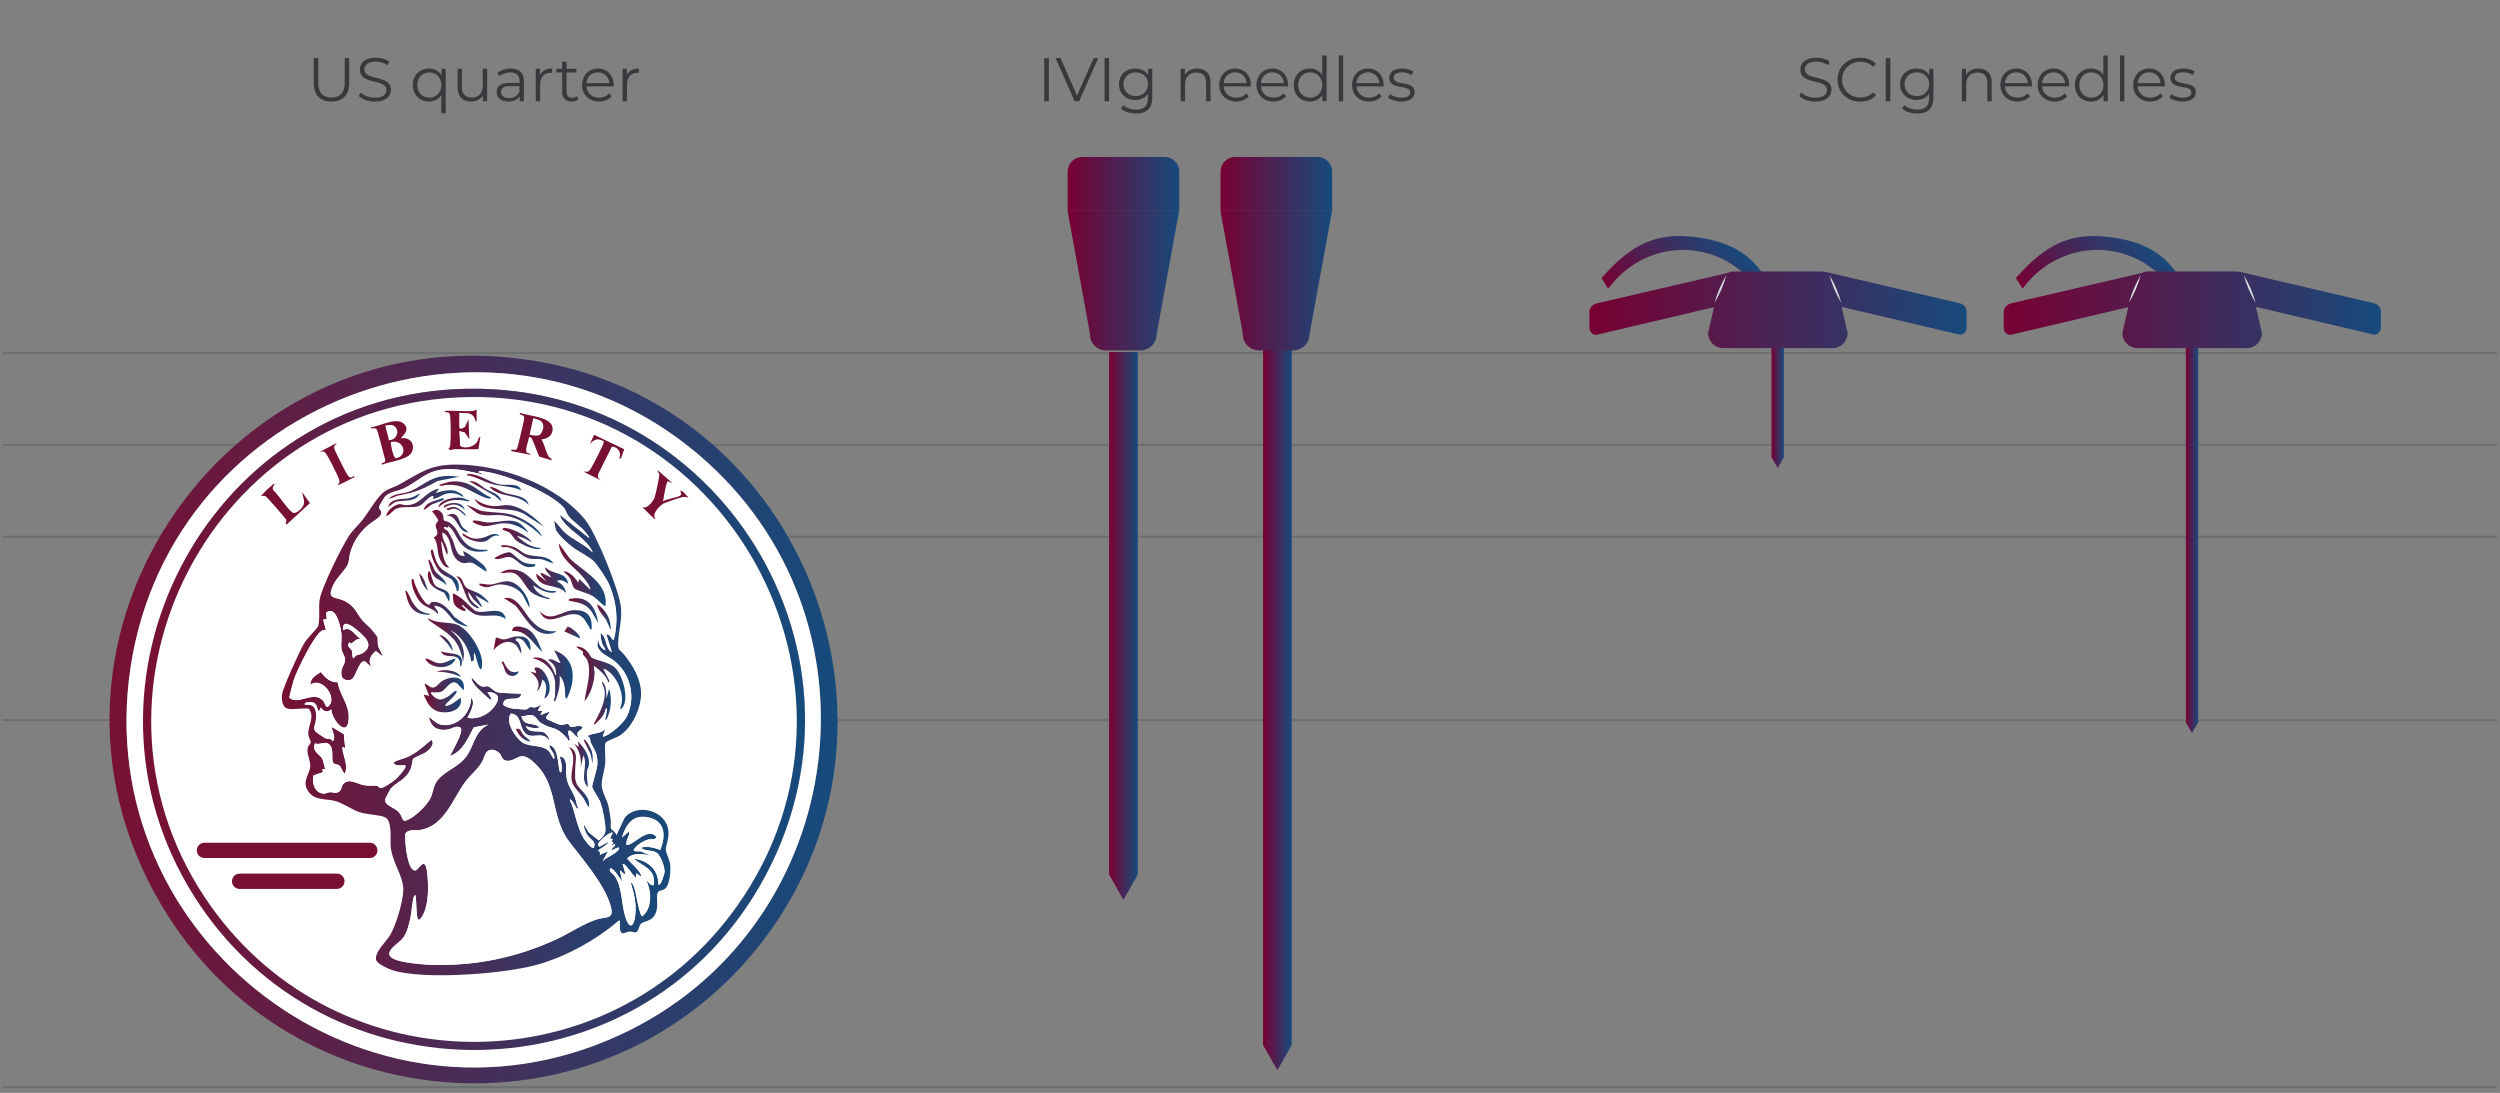 <svg width="517" height="226" viewBox="0 0 517 226" fill="none" xmlns="http://www.w3.org/2000/svg">
<rect x="0" y="0" width="517" height="226" fill="#808080" stroke="none"/>
<g clip-path="url(#clip0_184_9742)">
<path d="M375.416 21.012C374.076 21.012 372.763 20.54 372.099 19.851L372.469 19.124C373.107 19.749 374.242 20.209 375.416 20.209C377.087 20.209 377.814 19.507 377.814 18.627C377.814 16.178 372.316 17.683 372.316 14.38C372.316 13.066 373.337 11.931 375.607 11.931C376.615 11.931 377.661 12.224 378.375 12.721L378.056 13.474C377.291 12.976 376.398 12.734 375.607 12.734C373.974 12.734 373.247 13.461 373.247 14.354C373.247 16.803 378.745 15.323 378.745 18.576C378.745 19.89 377.699 21.012 375.416 21.012ZM384.679 21.012C382 21.012 380.011 19.086 380.011 16.471C380.011 13.857 382 11.931 384.692 11.931C385.993 11.931 387.166 12.364 387.957 13.232L387.357 13.831C386.63 13.091 385.737 12.772 384.717 12.772C382.562 12.772 380.942 14.354 380.942 16.471C380.942 18.589 382.562 20.17 384.717 20.17C385.737 20.17 386.63 19.851 387.357 19.099L387.957 19.698C387.166 20.566 385.993 21.012 384.679 21.012ZM389.969 20.936V12.007H390.913V20.936H389.969ZM398.971 14.226H399.838V20.119C399.838 22.428 398.703 23.474 396.484 23.474C395.259 23.474 394.06 23.104 393.359 22.441L393.818 21.752C394.456 22.326 395.425 22.67 396.458 22.67C398.154 22.67 398.933 21.892 398.933 20.234V19.379C398.371 20.234 397.415 20.68 396.318 20.68C394.405 20.68 392.95 19.341 392.95 17.415C392.95 15.489 394.405 14.175 396.318 14.175C397.44 14.175 398.41 14.635 398.971 15.515V14.226ZM396.407 19.877C397.887 19.877 398.958 18.869 398.958 17.415C398.958 15.961 397.887 14.966 396.407 14.966C394.927 14.966 393.869 15.961 393.869 17.415C393.869 18.869 394.927 19.877 396.407 19.877ZM409.127 14.175C410.76 14.175 411.882 15.119 411.882 17.045V20.936H410.977V17.135C410.977 15.719 410.237 14.992 408.961 14.992C407.52 14.992 406.614 15.885 406.614 17.415V20.936H405.709V14.226H406.576V15.464C407.061 14.647 407.966 14.175 409.127 14.175ZM420.22 17.581C420.22 17.657 420.207 17.76 420.207 17.862H414.595C414.697 19.265 415.769 20.196 417.236 20.196C418.052 20.196 418.779 19.902 419.289 19.316L419.799 19.902C419.2 20.617 418.269 20.999 417.21 20.999C415.118 20.999 413.69 19.571 413.69 17.581C413.69 15.591 415.08 14.175 416.968 14.175C418.855 14.175 420.22 15.566 420.22 17.581ZM416.968 14.954C415.667 14.954 414.71 15.872 414.595 17.186H419.353C419.238 15.872 418.281 14.954 416.968 14.954ZM427.918 17.581C427.918 17.657 427.905 17.76 427.905 17.862H422.293C422.395 19.265 423.467 20.196 424.933 20.196C425.75 20.196 426.477 19.902 426.987 19.316L427.497 19.902C426.898 20.617 425.966 20.999 424.908 20.999C422.816 20.999 421.387 19.571 421.387 17.581C421.387 15.591 422.778 14.175 424.665 14.175C426.553 14.175 427.918 15.566 427.918 17.581ZM424.665 14.954C423.364 14.954 422.408 15.872 422.293 17.186H427.051C426.936 15.872 425.979 14.954 424.665 14.954ZM434.978 11.471H435.884V20.936H435.016V19.609C434.468 20.515 433.537 20.999 432.427 20.999C430.514 20.999 429.085 19.609 429.085 17.581C429.085 15.553 430.514 14.175 432.427 14.175C433.498 14.175 434.417 14.635 434.978 15.502V11.471ZM432.504 20.196C433.919 20.196 434.991 19.15 434.991 17.581C434.991 16.012 433.919 14.966 432.504 14.966C431.075 14.966 430.004 16.012 430.004 17.581C430.004 19.15 431.075 20.196 432.504 20.196ZM438.406 20.936V11.471H439.311V20.936H438.406ZM447.686 17.581C447.686 17.657 447.673 17.76 447.673 17.862H442.061C442.163 19.265 443.234 20.196 444.701 20.196C445.517 20.196 446.244 19.902 446.754 19.316L447.265 19.902C446.665 20.617 445.734 20.999 444.675 20.999C442.584 20.999 441.155 19.571 441.155 17.581C441.155 15.591 442.545 14.175 444.433 14.175C446.321 14.175 447.686 15.566 447.686 17.581ZM444.433 14.954C443.132 14.954 442.175 15.872 442.061 17.186H446.818C446.703 15.872 445.747 14.954 444.433 14.954ZM451.327 20.999C450.218 20.999 449.146 20.642 448.598 20.17L449.006 19.456C449.542 19.877 450.447 20.209 451.391 20.209C452.667 20.209 453.19 19.775 453.19 19.112C453.19 17.364 448.84 18.742 448.84 16.089C448.84 14.992 449.784 14.175 451.493 14.175C452.36 14.175 453.304 14.418 453.866 14.8L453.47 15.527C452.883 15.119 452.182 14.954 451.493 14.954C450.281 14.954 449.746 15.425 449.746 16.063C449.746 17.874 454.095 16.51 454.095 19.086C454.095 20.247 453.075 20.999 451.327 20.999Z" fill="#38383D"/>
<path d="M68.551 21.012C66.268 21.012 64.877 19.686 64.877 17.122V12.007H65.821V17.084C65.821 19.201 66.816 20.17 68.551 20.17C70.298 20.17 71.293 19.201 71.293 17.084V12.007H72.212V17.122C72.212 19.686 70.834 21.012 68.551 21.012ZM77.518 21.012C76.178 21.012 74.865 20.54 74.201 19.851L74.571 19.124C75.209 19.749 76.344 20.209 77.518 20.209C79.188 20.209 79.915 19.507 79.915 18.627C79.915 16.178 74.418 17.683 74.418 14.38C74.418 13.066 75.439 11.931 77.709 11.931C78.716 11.931 79.762 12.224 80.477 12.721L80.158 13.474C79.392 12.976 78.5 12.734 77.709 12.734C76.076 12.734 75.349 13.461 75.349 14.354C75.349 16.803 80.847 15.323 80.847 18.576C80.847 19.89 79.801 21.012 77.518 21.012ZM91.305 14.226H92.172V23.41H91.267V19.673C90.706 20.54 89.787 20.999 88.716 20.999C86.802 20.999 85.374 19.622 85.374 17.581C85.374 15.553 86.802 14.175 88.716 14.175C89.825 14.175 90.757 14.66 91.305 15.553V14.226ZM88.792 20.196C90.208 20.196 91.279 19.15 91.279 17.581C91.279 16.025 90.208 14.966 88.792 14.966C87.364 14.966 86.292 16.025 86.292 17.581C86.292 19.15 87.364 20.196 88.792 20.196ZM99.835 14.226H100.74V20.936H99.873V19.711C99.401 20.527 98.534 20.999 97.462 20.999C95.753 20.999 94.631 20.043 94.631 18.117V14.226H95.536V18.027C95.536 19.456 96.276 20.183 97.552 20.183C98.955 20.183 99.835 19.277 99.835 17.747V14.226ZM105.624 14.175C107.358 14.175 108.34 15.043 108.34 16.777V20.936H107.473V19.89C107.065 20.578 106.274 20.999 105.164 20.999C103.646 20.999 102.715 20.209 102.715 19.048C102.715 18.015 103.379 17.147 105.305 17.147H107.435V16.739C107.435 15.591 106.784 14.966 105.534 14.966C104.667 14.966 103.851 15.272 103.302 15.757L102.894 15.081C103.57 14.507 104.565 14.175 105.624 14.175ZM105.305 20.285C106.325 20.285 107.078 19.8 107.435 18.92V17.823H105.33C104.029 17.823 103.608 18.334 103.608 19.022C103.608 19.8 104.233 20.285 105.305 20.285ZM111.667 15.54C112.088 14.647 112.943 14.175 114.18 14.175V15.056C114.104 15.056 114.027 15.043 113.963 15.043C112.56 15.043 111.706 15.936 111.706 17.517V20.936H110.8V14.226H111.667V15.54ZM119.32 19.877L119.639 20.527C119.282 20.846 118.747 20.999 118.224 20.999C116.961 20.999 116.259 20.285 116.259 19.048V14.992H115.06V14.226H116.259V12.76H117.165V14.226H119.206V14.992H117.165V18.997C117.165 19.788 117.573 20.221 118.326 20.221C118.695 20.221 119.065 20.107 119.32 19.877ZM126.906 17.581C126.906 17.657 126.893 17.76 126.893 17.862H121.281C121.383 19.265 122.454 20.196 123.921 20.196C124.737 20.196 125.464 19.902 125.975 19.316L126.485 19.902C125.885 20.617 124.954 20.999 123.896 20.999C121.804 20.999 120.375 19.571 120.375 17.581C120.375 15.591 121.766 14.175 123.653 14.175C125.541 14.175 126.906 15.566 126.906 17.581ZM123.653 14.954C122.352 14.954 121.396 15.872 121.281 17.186H126.038C125.924 15.872 124.967 14.954 123.653 14.954ZM129.616 15.54C130.037 14.647 130.892 14.175 132.129 14.175V15.056C132.053 15.056 131.976 15.043 131.912 15.043C130.509 15.043 129.655 15.936 129.655 17.517V20.936H128.749V14.226H129.616V15.54Z" fill="#38383D"/>
<path d="M0.5 73.029H516.375" stroke="#6D6E70" stroke-width="0.422" stroke-miterlimit="10"/>
<path d="M0.5 148.918H516.375" stroke="#6D6E70" stroke-width="0.422" stroke-miterlimit="10"/>
<path d="M0.5 224.807H516.375" stroke="#6D6E70" stroke-width="0.422" stroke-miterlimit="10"/>
<path d="M0.5 92H516.375" stroke="#6D6E70" stroke-width="0.422" stroke-miterlimit="10"/>
<path d="M0.5 110.973H516.375" stroke="#6D6E70" stroke-width="0.422" stroke-miterlimit="10"/>
<path d="M215.954 20.936V12.007H216.898V20.936H215.954ZM226.17 12.007H227.127L223.173 20.936H222.242L218.288 12.007H219.308L222.726 19.762L226.17 12.007ZM228.422 20.936V12.007H229.366V20.936H228.422ZM237.424 14.226H238.292V20.119C238.292 22.428 237.157 23.474 234.937 23.474C233.713 23.474 232.514 23.104 231.812 22.441L232.271 21.752C232.909 22.326 233.879 22.67 234.912 22.67C236.608 22.67 237.386 21.892 237.386 20.234V19.379C236.825 20.234 235.868 20.68 234.771 20.68C232.858 20.68 231.404 19.341 231.404 17.415C231.404 15.489 232.858 14.175 234.771 14.175C235.894 14.175 236.863 14.635 237.424 15.515V14.226ZM234.861 19.877C236.34 19.877 237.412 18.869 237.412 17.415C237.412 15.961 236.34 14.966 234.861 14.966C233.381 14.966 232.322 15.961 232.322 17.415C232.322 18.869 233.381 19.877 234.861 19.877ZM247.581 14.175C249.213 14.175 250.336 15.119 250.336 17.045V20.936H249.43V17.135C249.43 15.719 248.69 14.992 247.415 14.992C245.974 14.992 245.068 15.885 245.068 17.415V20.936H244.162V14.226H245.03V15.464C245.514 14.647 246.42 14.175 247.581 14.175ZM258.674 17.581C258.674 17.657 258.661 17.76 258.661 17.862H253.049C253.151 19.265 254.222 20.196 255.689 20.196C256.505 20.196 257.232 19.902 257.743 19.316L258.253 19.902C257.653 20.617 256.722 20.999 255.664 20.999C253.572 20.999 252.143 19.571 252.143 17.581C252.143 15.591 253.534 14.175 255.421 14.175C257.309 14.175 258.674 15.566 258.674 17.581ZM255.421 14.954C254.12 14.954 253.164 15.872 253.049 17.186H257.806C257.692 15.872 256.735 14.954 255.421 14.954ZM266.372 17.581C266.372 17.657 266.359 17.76 266.359 17.862H260.747C260.849 19.265 261.92 20.196 263.387 20.196C264.203 20.196 264.93 19.902 265.44 19.316L265.951 19.902C265.351 20.617 264.42 20.999 263.361 20.999C261.27 20.999 259.841 19.571 259.841 17.581C259.841 15.591 261.231 14.175 263.119 14.175C265.007 14.175 266.372 15.566 266.372 17.581ZM263.119 14.954C261.818 14.954 260.861 15.872 260.747 17.186H265.504C265.389 15.872 264.433 14.954 263.119 14.954ZM273.432 11.471H274.337V20.936H273.47V19.609C272.921 20.515 271.99 20.999 270.881 20.999C268.967 20.999 267.539 19.609 267.539 17.581C267.539 15.553 268.967 14.175 270.881 14.175C271.952 14.175 272.87 14.635 273.432 15.502V11.471ZM270.957 20.196C272.373 20.196 273.444 19.15 273.444 17.581C273.444 16.012 272.373 14.966 270.957 14.966C269.529 14.966 268.457 16.012 268.457 17.581C268.457 19.15 269.529 20.196 270.957 20.196ZM276.859 20.936V11.471H277.765V20.936H276.859ZM286.139 17.581C286.139 17.657 286.126 17.76 286.126 17.862H280.514C280.616 19.265 281.688 20.196 283.155 20.196C283.971 20.196 284.698 19.902 285.208 19.316L285.718 19.902C285.119 20.617 284.188 20.999 283.129 20.999C281.037 20.999 279.609 19.571 279.609 17.581C279.609 15.591 280.999 14.175 282.887 14.175C284.774 14.175 286.139 15.566 286.139 17.581ZM282.887 14.954C281.586 14.954 280.629 15.872 280.514 17.186H285.272C285.157 15.872 284.2 14.954 282.887 14.954ZM289.781 20.999C288.671 20.999 287.6 20.642 287.051 20.17L287.46 19.456C287.995 19.877 288.901 20.209 289.845 20.209C291.12 20.209 291.643 19.775 291.643 19.112C291.643 17.364 287.294 18.742 287.294 16.089C287.294 14.992 288.238 14.175 289.947 14.175C290.814 14.175 291.758 14.418 292.319 14.8L291.924 15.527C291.337 15.119 290.635 14.954 289.947 14.954C288.735 14.954 288.199 15.425 288.199 16.063C288.199 17.874 292.549 16.51 292.549 19.086C292.549 20.247 291.528 20.999 289.781 20.999Z" fill="#38383D"/>
<path d="M97.954 217.873C135.791 217.873 166.465 187.2 166.465 149.362C166.465 111.525 135.791 80.852 97.954 80.852C60.117 80.852 29.443 111.525 29.443 149.362C29.443 187.2 60.117 217.873 97.954 217.873Z" fill="white"/>
<path d="M33.324 187.077C0.439 131.299 48.333 63.315 111.827 74.846C166.636 84.796 191.721 150.166 157.782 194.54C125.382 236.89 60.37 232.948 33.324 187.077ZM146.293 95.631C103.859 57.16 35.495 81.655 27 138.003C18.484 194.413 76.159 238.007 128.164 214.039C174.604 192.642 184.301 130.097 146.293 95.631Z" fill="url(#paint0_linear_184_9742)"/>
<path d="M146.293 95.629C184.301 130.095 174.604 192.64 128.164 214.037C76.138 238.005 18.484 194.411 27 138C35.496 81.653 103.859 57.158 146.293 95.629ZM93.993 80.493C42.368 83.234 12.434 141.352 40.112 185.283C67.411 228.624 131.579 227.612 157.171 183.154C184.449 135.766 148.317 77.606 93.993 80.493Z" fill="white"/>
<path d="M93.988 80.492C148.312 77.604 184.444 135.764 157.166 183.153C131.574 227.59 67.406 228.602 40.107 185.282C12.429 141.351 42.363 83.254 93.988 80.492ZM94.368 82.2C42.279 84.94 13.209 144.681 43.628 187.432C70.189 224.765 125.841 224.849 152.381 187.432C184.675 141.92 149.872 79.29 94.368 82.2Z" fill="url(#paint1_linear_184_9742)"/>
<path d="M59.545 146.557C58.322 146.283 58.217 144.618 58.322 143.627C58.449 142.32 61.99 134.584 62.812 133.193C63.634 131.801 64.857 130.832 65.785 129.546C66.227 127.796 65.869 125.878 66.08 124.17C66.354 121.767 70.633 113.187 72.109 110.911C72.952 109.583 74.196 108.55 75.123 107.327C76.346 105.725 78.032 102.668 79.592 101.593C80.414 101.024 81.595 100.729 82.438 100.265C86.886 97.799 88.846 96.07 94.306 96.07C103.581 96.07 115.07 100.202 121.036 107.517C123.27 110.257 128.098 122.168 128.414 125.646C128.646 128.239 127.971 130.241 127.845 132.644C127.76 134.71 128.119 134.183 129.152 135.49C130.901 137.683 132.482 140.339 132.567 143.227C132.651 146.304 130.754 150.521 128.077 152.165C127.444 152.565 125.357 153.198 125.21 153.661C124.957 154.526 125.252 156.697 125.168 157.772C125.041 159.48 124.24 161.208 124.472 162.831C124.662 164.096 125.526 165.403 125.842 166.752C126.053 167.68 126.2 168.734 126.306 169.682C126.369 170.188 126.2 170.926 126.348 171.348C126.453 171.643 127.507 172.149 127.444 172.802L129.173 169.155C131.66 165.951 137.773 167.595 138.216 171.769C138.385 173.498 137.752 174.531 137.689 175.775C137.689 176.217 138.49 177.904 138.596 178.768C138.722 180.075 138.575 182.984 137.457 183.848C137.036 184.165 136.277 184.08 136.045 184.523C135.539 185.514 136.403 187.643 135.349 189.308C134.548 190.594 133.262 190.404 132.546 191.037C132.103 191.416 132.103 192.639 131.471 192.807C131.196 192.871 130.648 192.618 130.185 192.639C129.384 192.681 128.54 193.608 128.245 192.323C128.14 191.838 128.245 191.332 128.203 190.847C128.203 190.573 128.351 190.299 127.929 190.383C123.312 194.367 117.452 197.593 111.592 199.363C104.867 201.387 87.729 202.715 81.194 200.649C80.414 200.396 78.032 199.342 77.8 198.562C77.337 197.002 79.866 194.747 80.667 193.398C81.911 191.311 83.365 186.441 83.408 184.038C83.45 181.171 81.047 178.283 80.794 174.995C80.667 173.54 81.173 169.725 79.613 169.008C78.475 168.481 75.924 168.481 74.406 167.975C72.678 167.406 71.139 166.162 69.347 165.656C67.281 165.087 65.047 165.656 63.698 163.569C62.349 161.482 64.119 160.112 64.161 158.383C64.204 157.203 63.297 155.706 63.676 154.505C63.782 154.167 64.267 153.83 64.267 153.472C64.267 153.092 63.824 152.502 63.761 151.954C63.571 150.246 65.215 148.286 63.866 146.557C62.623 146.368 60.662 146.81 59.524 146.557H59.545ZM100.272 98.199C97.321 97.609 94.791 96.787 91.692 97.082C87.856 97.462 86.296 99.844 83.134 101.172C82.016 101.635 80.667 101.72 79.698 102.647C79.424 102.921 78.412 104.608 78.391 104.924C78.348 105.388 79.255 105.599 78.707 106.568C78.369 107.18 76.809 108.023 76.177 108.571C74.322 110.194 73.142 111.902 72.446 114.284C72.214 115.043 72.235 115.949 71.982 116.645C71.624 117.656 69.727 119.406 69.073 120.713C67.302 124.276 69.347 123.158 71.624 124.465C73.479 125.54 73.774 126.847 74.975 128.302C75.418 128.85 76.43 129.651 76.873 130.178C77.041 130.368 78.011 131.569 78.053 131.654C78.18 131.928 78.053 133.15 78.243 133.72C78.348 134.12 79.276 135.596 79.128 135.743L77.737 134.626C76.599 135.575 76.051 136.608 76.852 138.02L75.629 136.882C74.406 136.081 73.647 139.749 72.868 140.381C72.193 140.929 70.865 140.697 70.654 139.791C70.296 138.189 71.371 137.514 71.371 136.439C71.371 135.701 70.696 134.9 70.612 134.141C70.485 132.897 70.823 131.843 70.507 130.284C70.254 128.977 69.347 125.182 67.471 126.7L67.576 128.028L66.839 128.133L67.408 130.284C67.091 130.241 66.839 130.284 66.543 130.452C64.941 131.401 61.526 138.463 60.831 140.423C60.662 140.908 59.798 144.07 59.861 144.323C61.843 145.883 64.794 142.742 66.839 144.913C67.218 145.335 67.344 146.853 68.167 145.82C69.6 144.007 66.543 139.875 64.183 141.604C64.267 140.044 65.3 139.727 66.354 138.969C67.197 140.065 68.314 141.182 69.832 141.077C70.296 143.859 72.214 145.567 72.13 148.497C72.003 152.924 68.609 148.855 68.525 146.705C67.682 147.401 66.965 147.148 66.354 146.326L65.974 147.084C65.384 146.831 65.953 144.829 63.571 145.25C63.234 145.314 62.939 145.356 63.065 145.756C65.342 145.44 65.489 147.042 65.342 148.876C65.257 149.909 64.541 150.668 65.426 151.427C65.574 151.553 67.134 152.607 67.239 152.65C67.808 152.882 68.441 152.586 68.841 153.324C69.516 152.354 68.715 151.279 68.567 150.31L71.118 151.827L71.392 154.673C71.16 154.715 70.781 154.188 70.823 154.779C70.928 156.296 72.13 158.362 71.308 159.964C70.781 159.648 70.591 158.636 70.211 158.32C69.895 158.046 69.136 158.067 68.925 157.772C68.398 156.95 69.242 154.779 67.977 153.851C67.176 153.261 66.08 154.125 65.152 153.746C64.435 155.474 66.248 155.98 66.712 157.013C66.796 157.182 67.302 158.974 67.239 159.037H66.67C66.712 159.353 66.944 159.606 66.564 159.775L64.857 160.344C64.435 161.904 65.11 164.054 66.965 164.117C67.429 164.117 67.85 163.843 68.293 163.822C68.736 163.801 69.157 164.075 69.727 163.906C70.76 163.611 70.507 162.705 70.991 162.136C72.13 160.85 73.774 162.051 75.144 162.347C76.24 162.578 77.041 162.389 77.864 162.494C78.201 162.536 78.433 162.916 78.686 162.979C79.171 163.084 81.278 161.63 81.763 161.208C82.164 160.871 84.251 158.679 83.829 158.278C83.26 158.236 82.649 158.362 82.08 158.236C81.784 158.173 81.236 157.962 81.553 157.603C81.869 157.245 83.618 156.845 84.272 156.549C86.064 155.727 87.729 154.294 89.205 152.987C90.09 153.851 88.762 155.095 88.045 155.601C87.56 155.917 85.6 156.676 85.431 156.95C85.284 157.224 85.199 158.362 84.968 158.932C83.977 161.314 82.037 161.693 80.815 163.084C80.73 163.169 79.74 165.087 79.698 165.192C79.381 166.626 81.595 166.9 82.501 167.975C83.639 169.345 82.859 170.441 85.01 169.177C86.401 168.354 88.509 166.289 89.141 164.813C89.479 164.054 89.584 163.021 89.964 162.22C91.165 159.69 94.369 158.974 96.203 156.739C98.143 154.378 97.995 151.279 101.01 149.846L97.995 150.415C96.667 152.797 95.845 155.242 93.083 156.36C93.484 155.285 95.95 151.448 95.276 150.499C94.348 149.888 93.484 150.752 92.599 150.879C90.596 151.174 89.289 150.521 88.741 148.539C88.931 148.223 89.162 148.623 89.31 148.729C90.301 149.509 90.849 150.015 92.24 149.951C95.192 149.804 97.384 147.148 97.447 144.281C98.438 145.377 97.236 147.316 96.688 148.434C99.028 148.961 101.79 147.38 102.801 145.208C103.497 143.712 102.232 143.079 100.841 143.142C100.778 143.206 102.232 145.04 101.326 144.66C101.136 144.576 98.649 142.236 98.396 141.92C98.058 141.498 97.426 140.676 97.531 140.128C98.248 140.697 98.902 141.857 99.85 141.983C100.209 142.025 100.504 141.835 100.841 141.92C101.473 142.046 102.148 142.889 102.675 143.1C103.581 143.459 107.587 143.332 107.819 143.522C107.439 145.461 104.193 143.459 104.066 145.672C104.193 146.094 105.626 146.473 106.048 146.536C106.533 146.6 108.493 146.747 108.83 146.705C109.168 146.663 109.378 146.283 109.652 146.22C109.948 146.157 110.264 146.368 110.791 146.262C111.255 146.157 111.592 145.862 111.971 145.63L111.212 146.958L112.161 147.042L111.782 147.885L113.679 147.127C113.658 147.801 112.435 148.223 113.236 148.792C113.363 148.876 115.766 149.909 115.913 149.909C116.461 149.972 117.031 149.614 117.536 149.741C117.726 149.783 117.726 150.204 117.979 150.289C118.717 150.563 119.855 149.656 120.509 150.415C120.087 151.258 118.991 151.174 119.56 152.397C119.265 152.713 118.169 150.984 117.768 151.069C117.136 151.195 117.916 152.671 117.853 153.05C117.473 153.43 117.473 152.882 117.284 152.692C114.88 149.951 114.353 151.026 111.929 149.551C110.959 148.961 110.896 147.843 109.631 147.864C109.041 147.864 108.451 148.181 107.84 148.075C108.367 150.415 110.411 149.192 111.613 150.436C110.622 150.71 109.695 150.521 108.788 150.162C109.294 151.701 111.255 151.026 112.372 151.406C112.836 151.553 113.763 152.607 113.616 153.198C112.056 150.752 109.652 153.514 108.198 151.069C107.376 149.677 107.734 147.885 105.71 147.548C104.256 149.108 106.764 152.86 108.261 153.661C109.905 154.547 112.161 153.936 113.531 155.369C113.974 155.833 114.143 156.507 114.564 156.971C114.796 156.676 114.564 156.107 114.438 155.791C114.353 155.58 113.11 153.936 113.805 154.146C115.513 154.652 115.344 158.236 115.787 159.627C116.272 160.091 116.166 158.742 116.166 158.573C116.145 157.772 115.871 157.161 115.787 156.402C117.558 156.718 116.988 158.995 117.115 160.281C117.347 162.557 118.169 163.063 118.907 164.918C119.181 165.635 119.244 166.394 119.56 167.09C119.244 167.469 119.265 167.09 119.139 166.942C118.759 166.394 118.548 165.719 117.958 165.298C117.726 165.509 118.127 165.993 118.253 166.331C118.991 168.481 119.497 171.306 120.635 173.224C120.888 173.646 122.301 175.648 122.785 175.311C123.439 174.025 122.111 173.646 121.5 172.739C121.078 172.107 120.699 171.179 120.72 170.42L121.753 172.128L123.839 173.793C124.535 173.182 125.189 172.676 125.21 171.643C125.252 170.252 124.641 167.258 124.177 165.93C123.861 165.066 122.554 163.253 122.469 162.747C122.385 162.283 123.502 159.184 123.544 158.046C123.65 155.812 123.038 155.327 122.174 153.556C122.005 153.198 122.237 152.565 121.457 152.207C122.617 151.511 124.177 151.785 125.231 150.795L124.662 152.207C124.619 152.333 124.809 152.333 124.936 152.291C126.411 151.827 129.088 149.424 129.721 148.012C131.471 144.133 130.438 139.517 127.191 136.797C125.863 135.68 124.029 135.28 123.523 133.467L123.692 131.865C123.734 132.961 124.156 134.036 125.21 134.5C125.146 133.994 124.725 133.677 124.556 133.172C124.345 132.581 124.156 131.548 124.177 130.916C125.631 131.759 125.062 134.057 126.538 134.879L125.399 131.19C126.095 130.958 126.411 132.16 126.917 132.413C127.929 128.513 127.571 124.803 126.074 121.071C125.61 119.933 123.713 117.045 122.87 116.16C121.963 115.19 119.434 113.989 118.148 112.956C116.925 111.965 115.745 110.911 114.923 109.562L114.564 107.664C115.407 108.297 115.998 109.351 116.735 110.025C118.506 111.691 120.909 112.513 122.596 114.263C121.478 111.522 118.338 110.173 116.567 107.938C116.314 107.601 115.703 106.863 115.892 106.526L121.837 111.248C121.963 111.101 120.973 109.92 120.804 109.73C119.834 108.655 118.338 107.749 117.494 106.61C117.136 106.147 116.967 105.409 116.672 105.072C113.869 101.783 104.404 98.052 100.145 97.504C99.892 97.462 99.028 97.251 98.965 97.63L100.293 98.199H100.272ZM72.298 132.771L71.94 133.382C72.045 133.888 72.636 134.204 72.783 134.647C72.952 135.195 72.678 135.807 73.141 136.165C73.563 135.216 74.259 135.554 75.039 135.027C77.273 133.509 75.734 131.97 74.28 130.684C73.331 129.862 70.633 127.585 70.97 130.305C72.572 129.398 73.31 131.422 74.554 132.096C73.584 132.096 73.31 132.708 72.551 133.129L72.277 132.771H72.298ZM103.223 155.706C102.949 155.432 102.274 155.074 101.874 155.053C100.293 154.968 100.251 156.592 99.681 157.582C98.691 159.269 97.278 160.26 96.224 161.693C93.589 165.256 91.966 170.905 86.738 171.664C85.726 171.812 84.377 171.369 83.787 172.507C83.808 173.624 83.892 175.142 84.082 176.281C84.23 177.082 84.778 180.286 85.979 179.991C86.675 179.822 87.961 176.66 88.382 180.686C88.635 183.174 88.699 186.842 87.539 189.097C87.286 189.582 86.549 190.91 86.317 189.751C86.022 188.275 86.169 186.631 85.937 185.134C85.895 185.071 85.684 185.24 85.642 185.324C85.305 186.02 85.136 188.781 84.883 189.856C84.567 191.332 84.188 193.06 83.176 194.199C82.269 195.232 78.981 197.045 81.363 198.267C82.902 199.047 86.675 199.406 88.446 199.49C97.89 199.911 106.743 198.12 115.26 194.157C117.916 192.934 120.909 190.847 123.65 190.067C125.568 189.54 127.107 190.13 126.243 187.2C124.936 182.794 120.614 177.84 117.853 174.236C113.468 168.523 115.787 162.115 110.011 157.329C107.376 155.137 106.933 157.519 104.741 157.329C103.813 157.245 103.771 156.233 103.244 155.706H103.223ZM132.567 175.29C133.895 174.931 135.286 175.311 136.53 175.775C137.626 172.992 137.71 169.978 134.295 169.113C130.88 168.249 129.489 170.399 128.583 173.224L130.1 171.896C130.248 172.781 129.615 173.393 129.531 174.257C129.51 174.552 129.405 174.784 129.826 174.721C131.239 174.531 134.042 170.947 135.771 173.119C135.349 173.835 134.654 173.477 134.021 173.624C133.115 173.856 131.428 174.889 131.049 175.754C130.817 176.281 132.503 175.88 132.714 176.175L134.633 176.976C132.946 176.597 131.154 176.238 129.721 177.461C129.615 177.883 132.841 180.244 132.546 181.34L131.597 180.581L131.492 181.53C131.049 181.424 129.152 178.262 128.751 178.705L129.32 180.686C128.878 181.003 128.583 180.096 128.182 180.033L128.646 182.309C128.372 181.993 126.664 179.105 126.095 179.674C125.99 180.412 126.77 180.686 127.128 181.192C128.625 183.364 128.498 186.778 129.215 189.308C130.142 192.554 131.175 191.69 131.386 188.844C131.555 186.673 131.091 184.734 130.438 182.689C130.754 182.309 131.154 183.574 131.196 183.722C131.513 184.607 132.208 189.35 132.799 189.498C134.885 187.854 134.717 184.354 133.642 182.12C134.19 182.373 134.422 183.195 135.16 183.068C135.665 179.696 132.988 179.274 131.007 177.588C133.853 177.862 136.235 179.885 136.108 182.879C136.614 183.469 137.415 180.56 137.415 180.307C137.415 179.316 136.614 176.934 135.75 176.344C134.801 175.69 133.326 176.175 132.525 175.311L132.567 175.29ZM126.706 172.254C126.243 171.812 123.818 174.046 123.713 174.468C123.629 174.805 123.713 174.889 123.966 175.1L125.758 174.151C126.095 174.468 123.818 175.669 123.671 175.943C124.156 176.091 124.092 176.302 124.05 176.786L125.758 176.028L124.619 178.115C125.315 177.292 127.634 176.512 128.013 175.564C128.351 174.742 126.58 175.922 126.496 175.859C126.411 175.269 127.507 175.016 127.149 174.531L126.306 174.91L126.875 174.257L126.496 174.067L126.706 173.519L126.137 173.414L126.706 172.275V172.254Z" fill="url(#paint2_linear_184_9742)"/>
<path d="M111.971 90.842C112.583 91.854 112.857 93.393 113.447 94.384C113.7 94.826 114.143 94.658 114.058 95.185L111.508 94.426C111.213 93.878 110.116 90.61 109.8 90.463C109.716 90.421 109.294 90.378 109.336 90.589C109.294 91.285 108.472 93.14 108.957 93.583C109.189 93.793 109.716 93.709 109.716 94.046L105.753 93.287C105.605 92.55 106.491 93.435 106.912 92.782C107.039 92.571 107.481 90.61 107.608 90.126C107.755 89.493 108.43 86.795 108.409 86.394C108.367 85.593 107.418 86.057 107.481 85.361C109.231 86.057 113.805 86.12 114.248 88.334C114.522 89.767 113.405 90.8 112.014 90.842H111.971ZM111.74 89.83C111.95 89.662 112.33 88.755 112.351 88.439C112.456 86.963 111.402 86.816 110.285 86.479L109.526 89.873C110.137 90.062 111.213 90.273 111.74 89.83Z" fill="#781034"/>
<path d="M83.578 87.684C84.653 88.822 83.683 89.771 82.882 90.635C84.653 90.361 85.918 91.647 85.201 93.418C84.527 95.083 80.437 95.483 78.919 96.116C78.877 95.357 79.678 96.052 79.678 95.083C79.341 94.219 78.203 88.927 77.781 88.653C77.422 88.421 76.727 88.801 76.643 88.379C78.519 88.19 82.06 86.103 83.557 87.684H83.578ZM81.702 88.253C81.175 87.726 80.332 87.852 79.678 88.021L80.437 91.035C81.871 91.035 82.756 89.286 81.702 88.253ZM80.817 91.415C80.795 92.047 81.322 94.682 81.871 94.788C84.59 94.176 83.451 90.761 80.817 91.415Z" fill="#781034"/>
<path d="M97.911 84.978C98.038 84.978 98.291 84.683 98.565 84.788V87.234C98.207 87.107 98.249 86.538 97.996 86.201C97.237 85.105 96.099 85.547 94.981 85.358V88.477L95.382 88.688L96.141 88.309L96.879 86.686L97.068 90.838L96.12 89.426L94.981 89.131L95.171 92.209C96.141 92.904 97.911 92.398 98.586 91.492C98.902 91.07 98.881 90.501 99.345 90.269L98.944 92.883C97.342 92.946 95.74 92.883 94.138 92.883C93.611 92.883 93.084 93.305 92.726 92.799C93 92.588 93.084 92.377 93.105 92.061C93.253 90.691 93.232 87.592 93.105 86.201C93.084 85.969 93.042 85.547 92.873 85.4C92.662 85.21 91.988 85.358 91.967 84.978C93.885 84.831 96.035 85.168 97.911 84.978Z" fill="#781034"/>
<path d="M128.414 94.805H128.035C128.646 93.687 127.761 92.359 126.538 92.359L123.734 97.967C123.481 98.81 123.734 98.852 124.261 99.337L120.678 97.545C121.479 97.482 121.521 97.798 122.09 97.06C122.47 96.533 124.683 92.191 124.809 91.643C124.831 91.516 124.894 91.326 124.809 91.242C123.545 90.546 122.954 90.863 121.985 91.79L122.87 89.914L129.089 92.907L128.414 94.805Z" fill="#781034"/>
<path d="M138.996 99.906L138.153 99.527C137.732 99.611 137.226 103.047 137.12 103.679C137.9 103.152 140.093 102.921 140.704 102.457C141.083 102.162 140.704 101.803 140.704 101.424L141.273 101.698L142.411 102.921C141.99 102.815 141.695 102.71 141.231 102.773C140.767 102.836 137.542 103.932 137.141 104.164C136.425 104.586 134.548 106.504 135.624 107.263C135.539 107.263 135.434 107.305 135.35 107.263C135.012 107.116 133.22 105.218 132.799 104.818C133.747 105.429 135.054 103.701 135.35 102.921C135.581 102.309 136.34 98.831 136.34 98.241C136.34 97.819 135.961 97.65 136.024 97.25L139.039 99.885L138.996 99.906Z" fill="#781034"/>
<path d="M56.805 100.095C56.51 100.517 56.236 100.875 56.531 101.402C57.543 102.246 59.609 105.576 60.6 106.04C61.274 106.356 62.602 105.028 62.771 104.438C63.087 103.426 62.602 102.73 62.476 101.782L64.099 104.037L59.356 108.401C58.766 108.443 59.377 107.916 59.187 107.474C59.04 107.157 55.224 102.773 54.929 102.646C54.634 102.52 54.318 102.541 53.98 102.541C54.613 101.824 55.498 100.96 56.236 100.369C56.426 100.222 56.489 100.011 56.805 100.095Z" fill="#781034"/>
<path d="M69.663 91.603C69.368 92.088 69.01 92.109 69.136 92.784C69.2 93.163 71.371 97.443 71.708 97.97C72.214 98.75 72.404 99.003 73.247 98.412C73.352 98.918 73.121 98.729 72.868 98.876C72.467 99.108 70.001 100.415 69.832 100.289C70.169 99.825 70.296 99.74 70.127 99.15C69.937 98.476 67.977 94.618 67.534 93.986C67.028 93.248 66.923 93.29 66.059 93.48L69.642 91.603H69.663Z" fill="#781034"/>
<path d="M100.273 98.2L98.945 97.631C99.008 97.251 99.873 97.462 100.125 97.504C104.384 98.052 113.849 101.783 116.652 105.072C116.948 105.43 117.116 106.147 117.475 106.611C118.318 107.749 119.814 108.656 120.784 109.731C120.953 109.92 121.944 111.101 121.817 111.248L115.872 106.526C115.662 106.864 116.273 107.601 116.547 107.939C118.339 110.194 121.459 111.543 122.576 114.263C120.89 112.513 118.486 111.67 116.716 110.026C115.978 109.33 115.388 108.297 114.544 107.665L114.903 109.562C115.725 110.911 116.926 111.965 118.128 112.956C119.414 113.989 121.944 115.211 122.85 116.16C123.693 117.067 125.59 119.933 126.054 121.072C127.572 124.782 127.909 128.492 126.897 132.413C126.391 132.16 126.075 130.958 125.38 131.19L126.518 134.879C125.042 134.057 125.611 131.759 124.157 130.916C124.157 131.549 124.326 132.582 124.536 133.172C124.705 133.678 125.127 133.994 125.19 134.5C124.136 134.036 123.714 132.94 123.672 131.865L123.503 133.467C124.009 135.259 125.843 135.68 127.171 136.798C130.418 139.496 131.451 144.134 129.701 148.012C129.069 149.425 126.391 151.807 124.916 152.292C124.789 152.334 124.6 152.334 124.642 152.207L125.211 150.795C124.157 151.786 122.597 151.533 121.438 152.207C122.218 152.587 121.986 153.219 122.154 153.556C123.019 155.327 123.609 155.833 123.525 158.046C123.482 159.185 122.365 162.263 122.449 162.747C122.534 163.253 123.841 165.066 124.157 165.93C124.642 167.28 125.232 170.273 125.19 171.643C125.169 172.676 124.515 173.161 123.82 173.793L121.733 172.128L120.7 170.421C120.7 171.179 121.058 172.128 121.48 172.739C122.091 173.667 123.419 174.025 122.766 175.311C122.26 175.648 120.868 173.646 120.615 173.224C119.477 171.306 118.971 168.502 118.233 166.331C118.128 165.994 117.706 165.53 117.938 165.298C118.529 165.72 118.76 166.394 119.119 166.942C119.224 167.111 119.224 167.49 119.54 167.09C119.224 166.394 119.161 165.635 118.887 164.919C118.149 163.064 117.327 162.558 117.095 160.281C116.969 158.995 117.538 156.739 115.767 156.402C115.851 157.161 116.125 157.772 116.146 158.573C116.146 158.721 116.231 160.091 115.767 159.627C115.324 158.236 115.493 154.653 113.785 154.147C113.069 153.936 114.334 155.58 114.418 155.791C114.544 156.107 114.776 156.676 114.544 156.971C114.102 156.508 113.933 155.833 113.511 155.369C112.141 153.936 109.886 154.547 108.241 153.662C106.745 152.861 104.236 149.108 105.691 147.549C107.735 147.886 107.356 149.678 108.178 151.069C109.633 153.514 112.036 150.753 113.596 153.198C113.743 152.608 112.816 151.575 112.352 151.406C111.235 151.027 109.274 151.722 108.768 150.162C109.675 150.521 110.602 150.711 111.593 150.436C110.392 149.193 108.347 150.415 107.82 148.076C108.431 148.181 109.021 147.886 109.612 147.865C110.876 147.865 110.94 148.961 111.909 149.551C114.355 151.048 114.861 149.952 117.264 152.692C117.453 152.903 117.453 153.451 117.833 153.05C117.875 152.671 117.116 151.195 117.749 151.069C118.149 150.985 119.245 152.713 119.54 152.397C118.971 151.174 120.046 151.259 120.489 150.415C119.835 149.657 118.718 150.563 117.959 150.289C117.706 150.205 117.706 149.783 117.517 149.741C117.032 149.614 116.442 149.973 115.894 149.909C115.746 149.909 113.343 148.877 113.216 148.792C112.415 148.202 113.638 147.78 113.659 147.127L111.762 147.886L112.141 147.043L111.193 146.958L111.951 145.63C111.572 145.862 111.235 146.157 110.771 146.263C110.244 146.389 109.928 146.157 109.633 146.22C109.359 146.284 109.148 146.663 108.811 146.705C108.452 146.747 106.492 146.6 106.028 146.537C105.585 146.494 104.173 146.094 104.046 145.672C104.173 143.48 107.419 145.462 107.799 143.522C107.567 143.311 103.562 143.459 102.655 143.101C102.128 142.89 101.432 142.047 100.821 141.92C100.484 141.857 100.189 142.047 99.83 141.983C98.882 141.857 98.228 140.697 97.511 140.128C97.406 140.676 98.039 141.498 98.376 141.92C98.629 142.236 101.116 144.576 101.306 144.661C102.234 145.04 100.758 143.206 100.821 143.143C102.212 143.058 103.477 143.712 102.782 145.209C101.77 147.38 99.008 148.961 96.668 148.434C97.216 147.317 98.418 145.377 97.427 144.281C97.364 147.148 95.172 149.804 92.22 149.952C90.829 150.015 90.302 149.509 89.29 148.729C89.143 148.624 88.932 148.223 88.721 148.539C89.269 150.521 90.555 151.174 92.579 150.879C93.464 150.753 94.328 149.909 95.256 150.5C95.93 151.469 93.464 155.285 93.064 156.36C95.825 155.243 96.647 152.776 97.975 150.415L100.99 149.846C97.975 151.301 98.123 154.378 96.183 156.739C94.35 158.974 91.145 159.691 89.944 162.22C89.564 163 89.459 164.033 89.122 164.813C88.489 166.289 86.381 168.355 84.99 169.177C82.84 170.442 83.62 169.345 82.481 167.975C81.575 166.9 79.362 166.626 79.678 165.193C79.699 165.066 80.711 163.169 80.795 163.085C82.018 161.693 83.957 161.314 84.948 158.932C85.201 158.342 85.264 157.203 85.412 156.95C85.58 156.676 87.541 155.917 88.025 155.601C88.742 155.116 90.07 153.851 89.185 152.987C87.709 154.294 86.044 155.728 84.252 156.55C83.599 156.845 81.87 157.266 81.533 157.604C81.195 157.941 81.765 158.173 82.06 158.236C82.629 158.363 83.24 158.236 83.809 158.278C84.231 158.679 82.123 160.871 81.743 161.208C81.259 161.609 79.151 163.085 78.666 162.979C78.413 162.916 78.181 162.537 77.844 162.494C77.022 162.41 76.221 162.579 75.124 162.347C73.754 162.073 72.11 160.85 70.972 162.136C70.487 162.684 70.74 163.612 69.707 163.907C69.117 164.075 68.716 163.78 68.273 163.822C67.831 163.865 67.409 164.139 66.945 164.118C65.09 164.054 64.416 161.883 64.837 160.344L66.545 159.775C66.924 159.606 66.692 159.353 66.65 159.037H67.219C67.219 159.037 66.777 157.182 66.692 157.014C66.228 155.981 64.416 155.496 65.132 153.746C66.06 154.126 67.156 153.261 67.957 153.851C69.222 154.779 68.379 156.95 68.906 157.772C69.117 158.089 69.875 158.068 70.192 158.32C70.55 158.637 70.761 159.649 71.288 159.965C72.11 158.342 70.908 156.297 70.803 154.779C70.761 154.21 71.14 154.737 71.372 154.674L71.098 151.828L68.547 150.31C68.716 151.301 69.496 152.376 68.821 153.324C68.421 152.608 67.788 152.882 67.219 152.65C67.114 152.608 65.554 151.554 65.406 151.427C64.521 150.668 65.238 149.909 65.322 148.877C65.47 147.043 65.322 145.44 63.045 145.757C62.94 145.335 63.214 145.293 63.551 145.251C65.933 144.85 65.364 146.832 65.954 147.085L66.334 146.326C66.945 147.148 67.662 147.401 68.505 146.705C68.568 148.855 71.962 152.903 72.11 148.497C72.194 145.546 70.276 143.859 69.812 141.077C68.294 141.182 67.198 140.086 66.334 138.969C65.28 139.728 64.247 140.065 64.163 141.604C66.502 139.875 69.559 144.007 68.147 145.82C67.346 146.832 67.219 145.314 66.819 144.913C64.774 142.742 61.802 145.883 59.841 144.323C59.778 144.091 60.642 140.929 60.811 140.423C61.486 138.463 64.921 131.38 66.524 130.452C66.819 130.284 67.051 130.242 67.388 130.284L66.819 128.134L67.557 128.028L67.451 126.7C69.327 125.182 70.234 128.977 70.487 130.284C70.782 131.844 70.445 132.898 70.592 134.141C70.676 134.9 71.351 135.68 71.351 136.439C71.351 137.514 70.276 138.189 70.634 139.791C70.845 140.697 72.173 140.95 72.848 140.381C73.628 139.749 74.386 136.081 75.609 136.882L76.832 138.02C76.01 136.608 76.558 135.596 77.717 134.626L79.109 135.744C79.235 135.575 78.329 134.099 78.223 133.72C78.055 133.151 78.16 131.928 78.033 131.654C77.991 131.57 77.022 130.368 76.853 130.178C76.41 129.651 75.398 128.829 74.956 128.302C73.754 126.848 73.459 125.541 71.604 124.466C69.327 123.138 67.282 124.276 69.053 120.713C69.707 119.385 71.604 117.636 71.962 116.645C72.215 115.949 72.215 115.043 72.426 114.284C73.122 111.902 74.302 110.194 76.157 108.571C76.79 108.002 78.35 107.18 78.687 106.569C79.235 105.599 78.329 105.388 78.371 104.924C78.392 104.608 79.404 102.922 79.678 102.648C80.647 101.72 81.996 101.636 83.114 101.172C86.297 99.844 87.836 97.462 91.672 97.082C94.771 96.766 97.301 97.609 100.252 98.2H100.273ZM107.82 101.404C107.251 99.781 104.953 100.413 103.625 100.223C101.264 99.886 99.135 97.862 96.689 98.01C96.605 98.579 96.837 98.305 97.153 98.389C98.903 98.832 99.767 99.443 101.264 99.949C103.414 100.666 105.796 100.434 107.841 101.404H107.82ZM94.982 98.579C93.359 98.41 92.094 98.284 90.492 98.706C88.321 99.275 86.655 100.919 84.737 101.636C83.325 102.163 81.533 101.952 80.458 103.111C81.216 103.069 81.743 102.584 82.523 102.437C85.981 101.804 87.456 101.193 90.513 99.465L95.003 98.579H94.982ZM101.58 102.922C99.43 102.078 98.249 100.392 95.909 99.802C93.865 99.296 92.726 99.654 90.808 100.287C91.04 100.729 91.967 100.287 92.41 100.287C96.12 100.202 97.111 101.699 100.083 102.837C100.336 102.943 101.475 103.364 101.58 102.943V102.922ZM103.667 103.681C103.372 102.121 101.749 101.868 100.589 101.193C99.43 100.519 98.502 99.317 97.048 99.528L102.402 102.584L103.667 103.681ZM109.338 104.439C108.916 102.416 105.965 102.458 104.384 101.931C103.309 101.573 102.402 100.708 101.222 100.666C103.266 103.069 107.23 101.973 109.338 104.439ZM90.829 101.046C87.836 101.573 87.077 104.503 83.936 104.461C83.472 104.461 83.05 104.229 82.629 104.25C81.68 104.292 79.888 105.62 79.888 106.716C80.753 106.442 81.259 105.409 82.144 105.114C83.578 104.629 85.222 105.135 86.592 104.65C87.667 104.271 88.468 102.774 89.417 102.563C90.07 102.416 89.122 103.238 89.796 103.132C90.534 103.027 91.546 102.247 92.326 102.078C93.612 101.804 94.645 102.078 95.741 102.753C96.12 102.353 94.265 101.488 93.928 101.446C92.726 101.256 91.188 101.551 90.07 101.994L90.829 101.046ZM80.247 104.819C80.816 104.524 81.448 103.849 82.081 103.723C83.578 103.428 86.149 103.87 86.845 101.973C86.213 102.416 85.348 102.88 84.589 103.027C83.072 103.301 80.921 102.901 80.247 104.819ZM91.757 103.301L91.672 102.922C90.197 103.659 88.257 103.554 87.604 105.367C87.772 105.536 88.995 104.461 89.29 104.313C89.775 104.06 91.504 103.575 91.757 103.28V103.301ZM97.048 103.491C96.436 103.322 95.909 102.985 95.256 102.922C93.865 102.795 90.808 103.28 90.618 105.009C92.242 103.28 94.265 103.175 96.457 103.596C96.647 103.638 97.069 103.849 97.027 103.491H97.048ZM112.542 108.972C110.687 107.096 107.82 104.65 105.079 104.439C104.089 104.355 103.309 104.65 102.444 104.65C100.969 104.65 99.303 104.102 98.186 103.111C98.734 104.608 100.273 104.988 101.707 105.156C104.405 105.493 106.892 105.03 109.274 106.843L112.542 108.951V108.972ZM96.099 105.388C95.699 103.997 94.265 103.891 93.022 104.102C92.621 104.165 91.483 104.545 91.841 105.009C93.464 103.976 94.666 104.144 96.099 105.388ZM112.162 111.059C111.593 109.71 110.244 108.634 109 107.876C105.29 105.62 103.899 106.231 100.02 105.704C98.692 105.515 97.743 104.671 96.479 104.439C97.174 104.924 97.87 105.578 98.566 106.02C99.978 106.927 102.065 106.358 103.73 106.526C107.166 106.864 109.801 108.656 112.162 111.038V111.059ZM96.289 106.695C96.626 106.358 94.75 105.051 94.371 104.924C93.506 104.671 93.127 104.945 92.326 105.177C92.558 105.81 93.274 105.198 93.759 105.177C94.792 105.156 95.551 106.105 96.289 106.674V106.695ZM91.799 107.601C91.609 107.433 91.736 106.906 91.609 106.569C91.23 105.557 90.154 105.03 89.29 105.852C89.606 105.894 90.576 107.475 90.597 107.58C90.639 107.854 90.07 108.213 90.07 108.677C90.07 109.478 91.103 110.489 89.67 111.143C90.639 112.45 90.302 113.841 90.808 115.296C91.103 116.118 91.841 117.594 92.895 117.362C91.419 115.97 91.504 113.841 91.188 111.986C91.63 111.986 92.22 115.043 92.516 114.621C92.832 112.956 91.188 111.691 91.483 110.089C93.78 111.333 92.726 114.474 94.687 115.949C96.078 116.982 96.457 116.118 97.617 116.413C98.207 116.561 100.505 118.352 100.631 118.226C100.589 117.783 100.273 117.214 99.978 116.898C99.62 116.54 97.216 114.769 96.732 114.474C96.563 114.368 95.846 113.947 95.72 114.052L96.099 115.001C94.244 115.233 94.16 112.914 93.549 111.586C93.38 111.227 92.811 110.194 92.6 109.899C92.326 109.52 91.715 109.478 91.757 108.951L92.705 109.14L92.6 108.761C93.844 109.478 94.223 111.143 95.151 112.26C96.521 113.883 98.038 114.263 100.125 114.052C100.315 114.052 100.842 113.968 100.8 113.694C98.523 113.862 97.027 113.399 95.614 111.607C94.539 110.237 94.455 109.014 92.811 108.002C92.516 107.812 91.967 107.812 91.778 107.623L91.799 107.601ZM96.858 110.11C96.479 109.604 95.783 109.351 95.446 108.782C94.687 107.496 94.834 105.536 92.305 106.632C94.834 106.632 94.413 109.984 96.837 110.131L96.858 110.11ZM109.148 110.11C109.338 109.899 107.862 108.487 107.63 108.318C105.627 106.969 103.14 108.129 100.927 108.023C99.873 107.981 98.882 107.538 97.828 107.644C97.301 108.086 99.746 108.761 99.999 108.782C101.264 108.887 102.845 108.192 104.152 108.192C106.07 108.192 107.714 108.93 109.148 110.089V110.11ZM109.907 112.176C109.865 111.712 109.106 111.227 108.768 110.974C107.841 110.3 105.796 109.33 104.679 109.204C104.299 109.161 104.131 109.077 103.878 109.435C104.257 109.836 104.826 109.773 105.29 110.089C105.817 110.447 106.197 111.312 106.808 111.796C107.693 112.492 109.485 113.314 110.602 113.483C110.834 113.525 111.762 113.673 111.804 113.314C109.886 113.272 108.241 112.113 106.892 110.848C107.988 111.016 109 111.565 109.907 112.176ZM103.288 110.869C102.381 109.857 101.053 110.869 100.083 111.164C98.27 111.691 97.259 111.396 95.741 110.321C95.572 110.553 95.741 110.764 95.973 110.932C97.195 111.733 98.861 112.302 100.315 111.986C101.158 111.796 101.833 110.342 103.288 110.89V110.869ZM125.211 125.414C125.949 120.587 120.742 118.289 117.833 115.507L115.577 112.387C115.809 115.675 118.739 117.193 120.594 119.364C121.185 120.06 122.112 121.198 122.112 122.02L119.835 119.765L119.561 120.524C119.077 119.554 117.643 118.078 116.547 118.163C116.926 118.626 117.517 119.006 117.833 119.512C118.233 120.123 118.381 121.261 118.803 121.704C119.182 122.105 121.585 122.695 122.449 123.201C123.482 123.812 124.199 124.803 125.232 125.435L125.211 125.414ZM114.439 116.518C113.216 114.706 110.813 115.254 109 114.684C107.883 114.326 107.419 113.567 106.365 113.167C105.522 112.829 104.594 112.682 103.667 112.745C103.519 113.399 104.552 113.04 105.037 113.167C107.04 113.63 108.009 115.317 109.822 115.57C110.476 115.654 111.15 115.528 111.825 115.633C112.753 115.76 113.533 116.308 114.418 116.518H114.439ZM89.501 113.694C89.143 113.694 89.122 113.609 89.122 113.989C89.122 115.106 90.26 117.657 91.103 118.416C92.853 119.997 93.401 118.795 94.392 121.746C94.497 122.041 94.223 122.294 94.792 122.189C95.425 119.09 92.663 119.027 91.124 117.446C90.155 116.434 89.88 114.98 89.501 113.694ZM110.666 116.708C109.843 116.75 108.916 116.624 108.157 116.287C107.398 115.949 105.838 114.305 105.459 114.263C104.658 114.157 102.845 115.001 102.17 115.507C103.119 115.949 104.067 115.317 104.932 115.233C106.829 115.043 107.672 117.952 110.307 117.214C110.645 117.13 110.75 117.172 110.666 116.75V116.708ZM92.326 121.072C92.178 119.659 90.534 118.964 89.88 117.952C89.733 117.72 88.995 115.338 88.552 115.781C88.911 116.877 89.037 118.247 89.796 119.153C90.429 119.933 91.651 120.165 92.326 121.051V121.072ZM117.453 120.692C117.074 118.099 114.228 118.922 112.816 117.298C112.331 117.846 114.123 119.111 113.849 119.364L111.867 118.416C111.424 118.816 113.027 120.018 112.9 120.123L110.813 118.605C111.15 121.936 115.324 120.545 116.948 122.568C117.095 122.168 116.505 121.283 116.252 120.987C115.872 120.566 115.409 120.503 115.156 120.102C115.999 119.723 116.737 120.186 117.411 120.671L117.453 120.692ZM114.818 122.189C111.762 122.421 110.771 120.271 108.853 118.795C107.377 117.636 104.995 117.298 103.477 118.5C104.257 118.542 105.037 118.31 105.838 118.395C107.714 118.626 108.452 121.325 109.886 122.463C110.687 123.095 112.099 123.601 113.09 123.791C113.28 123.833 113.701 124.044 113.659 123.686C112.31 123.369 110.623 122.463 110.265 121.03C111.446 121.788 113.027 122.716 114.523 122.547C114.776 122.526 115.114 122.4 114.818 122.168V122.189ZM88.932 118.226C88.595 117.889 88.447 118.584 88.468 118.816C88.595 121.135 89.965 121.788 91.862 122.568L92.895 124.466C93.464 121.514 90.956 122.126 89.986 121.051C89.417 120.439 89.079 118.352 88.932 118.226ZM88.552 122.189C87.962 120.987 87.815 119.406 86.676 118.605C87.014 119.87 87.498 121.346 88.552 122.189ZM101.011 124.655C101.306 124.36 99.556 123.032 99.303 122.885C98.481 122.358 96.984 121.999 96.394 121.451C95.699 120.798 95.783 119.238 94.413 119.175C96.205 120.966 95.973 124.508 98.439 125.625C98.608 125.709 99.029 125.92 99.135 125.688C98.039 124.803 96.795 123.981 96.879 122.379L97.912 123.897L99.62 125.583C99.873 125.119 98.207 123.285 98.397 123.138L101.032 124.655H101.011ZM85.517 119.744C85.159 119.744 85.138 119.659 85.138 120.039C85.138 121.493 86.107 123.791 87.224 124.761C88.342 125.73 89.67 125.815 90.534 126.932C90.977 126.489 89.627 125.499 89.88 125.225C92.305 125.435 92.811 127.775 94.539 128.787C95.214 129.188 96.078 129.483 96.858 129.567L94.012 127.586C93.064 126.257 91.588 124.424 89.775 124.445C88.805 124.445 88.995 125.014 88.826 125.035C87.688 125.246 85.622 120.798 85.538 119.723L85.517 119.744ZM109.527 125.604C109.422 123.433 107.208 120.229 104.932 120.207C103.667 120.207 102.592 120.798 101.496 120.882C100.652 120.966 99.957 120.692 99.135 120.692C99.05 121.177 99.219 121.03 99.493 121.156C101.032 121.936 101.896 120.861 103.372 120.861C104.847 120.861 106.808 121.493 107.799 122.674C108.558 123.58 108.789 124.719 109.506 125.604H109.527ZM88.932 126.911C86.95 126.721 86.065 125.815 85.116 124.192C85.011 124.002 84.168 121.81 83.831 122.168C84.273 124.866 85.201 126.995 88.257 127.08C88.468 127.08 88.974 127.206 88.932 126.89V126.911ZM104.616 128.049C104.067 124.951 100.231 127.122 98.439 126.405C97.933 126.194 96.247 124.339 95.551 123.833C95.319 123.665 93.823 122.611 93.675 122.779C93.78 123.875 93.591 124.676 94.413 125.52C94.603 125.73 96.352 126.89 96.31 126.089C96.31 125.92 95.298 125.414 95.656 125.056C96.394 125.752 97.385 126.742 98.355 127.08C100.568 127.881 102.676 126.595 104.637 128.07L104.616 128.049ZM115.008 130.516C112.753 130.748 111.256 129.841 109.801 128.239C108.347 126.637 106.871 123.032 104.236 123.707L106.597 125.225C108.41 127.311 110.202 131.275 113.406 131.085C113.849 131.064 114.755 130.916 115.008 130.516ZM123.693 128.808C123.187 125.414 121.417 122.969 117.643 123.897C117.601 124.402 117.643 124.213 117.917 124.276C119.878 124.74 120.995 124.698 122.323 126.489L123.672 128.808H123.693ZM126.328 130.326C126.286 128.703 125.864 127.312 124.832 126.068C124.684 125.899 123.693 124.824 123.503 125.035C123.714 126.3 124.684 127.164 125.359 128.176L126.328 130.305V130.326ZM122.365 130.136C122.513 127.29 121.417 126.047 118.529 126.194C116.146 126.3 113.807 128.914 111.614 126.363C112.9 129.757 116.104 127.101 118.402 127.016C120.594 126.932 120.932 128.281 121.901 129.757C122.049 129.968 121.859 130.242 122.365 130.136ZM98.186 135.048C98.439 135.933 98.734 137.198 99.093 138.02C99.662 139.327 99.725 137.177 99.683 136.671C99.43 134.184 96.71 129.799 94.244 129.082C92.452 128.576 90.281 128.977 88.573 127.86C88.489 128.239 88.763 128.302 88.995 128.471C91.188 130.178 93.675 131.169 94.898 133.91C95.298 134.795 95.635 135.954 95.762 136.924L95.952 135.322C95.762 133.066 94.855 131.675 93.106 130.326C95.467 131.422 97.048 134.226 97.448 136.755C97.701 136.798 97.912 136.692 97.975 136.439C98.102 136.039 97.786 135.238 98.186 135.048ZM112.162 134.858C111.424 133.087 110.645 130.621 108.705 129.904C107.778 129.567 105.923 129.103 105.923 130.516C108.832 130.178 110.286 133.193 112.162 134.858ZM119.92 132.012C120.257 131.612 118.065 129.546 117.369 129.63L116.716 130.6L119.92 132.033V132.012ZM93.654 134.668C93.527 133.172 92.326 131.549 90.829 131.275L92.516 133.066L93.654 134.668ZM109.717 134.479C109.759 132.097 108.705 131.401 106.428 131.675C105.67 131.759 104.911 132.223 104.131 132.244C103.351 132.265 103.182 131.907 102.529 131.844L102.044 134.479C103.245 133.024 105.332 131.949 106.871 133.614L107.799 135.238C107.82 134.373 107.588 133.509 107.124 132.792C106.998 132.582 106.344 132.582 106.766 132.033C107.272 131.991 107.693 132.076 108.094 132.413C108.705 132.919 109.042 133.994 109.696 134.5L109.717 134.479ZM122.239 135.933C122.07 135.786 121.859 135.217 121.606 134.943C120.89 134.141 120.299 133.762 119.161 133.72C119.372 134.226 120.341 134.416 120.552 134.837C120.615 134.964 120.468 135.238 120.573 135.406C120.826 135.828 121.227 135.997 121.459 136.608C122.407 139.032 121.164 142.553 120.847 145.061C122.196 143.438 122.871 141.224 122.934 139.116C122.934 138.61 122.66 138.147 122.829 137.704C123.967 138.632 125.316 139.643 125.759 141.098C126.117 141.14 125.928 140.697 125.864 140.529C125.738 140.17 124.663 138.421 124.81 138.273C127.214 139.243 128.795 142.679 128.584 145.166C128.542 145.736 128.183 146.263 128.31 146.769C130.481 145.082 128.668 139.369 127.066 137.999C125.738 136.861 122.934 136.545 122.218 135.954L122.239 135.933ZM114.818 141.182C114.903 142.025 114.818 143.122 114.818 144.007C114.818 144.134 114.291 144.977 114.818 145.04C115.556 143.311 115.936 141.646 115.767 139.749C116.547 140.381 116.758 141.709 116.905 142.679C116.926 142.89 116.779 144.745 117.285 144.386C119.14 140.697 119.182 136.018 114.65 134.458L115.978 137.093C115.029 137.008 114.355 135.933 113.343 136.439C114.376 137.093 114.882 137.683 115.029 138.927C115.05 139.138 115.198 139.622 114.861 139.559C114.249 137.556 112.478 135.406 110.139 136.06C112.668 136.713 114.587 138.463 114.861 141.161L114.818 141.182ZM95.361 137.873C96.268 134.437 93.19 135.512 91.209 134.668C91.82 136.502 94.497 134.837 95.087 136.734C95.214 137.114 95.024 137.788 95.361 137.873ZM94.223 136.186C93.19 136.376 92.199 137.114 91.103 137.156C89.859 137.198 89.248 136.439 88.257 136.207C87.498 136.039 88.531 137.072 88.763 137.219C90.323 138.358 93.443 138.294 94.223 136.186ZM104.046 136.734L103.688 137.008C104.299 137.641 104.236 138.8 104.911 139.39C105.691 140.086 106.977 139.854 107.272 138.821C105.417 139.517 104.826 138.126 104.046 136.734ZM112.542 144.492C115.092 143.29 112.837 137.662 110.75 138.062C110.139 138.189 111.066 138.906 110.834 139.201L109.696 138.927C111.045 140.086 111.846 141.182 111.024 142.995C111.741 142.426 111.973 141.372 112.162 140.55C113.385 141.393 112.921 143.29 112.542 144.513V144.492ZM95.361 139.96C94.392 138.484 91.757 138.294 90.26 138.927C92.136 138.927 93.633 139.285 95.361 139.96ZM95.909 142.784C96.415 139.749 93.506 139.622 91.44 140.866C90.639 141.351 90.218 142.489 89.122 142.152C88.869 142.068 88.004 141.267 87.815 141.477L88.763 143.923L87.625 143.649C88.299 145.314 89.058 146.874 91.019 147.253C92.979 147.633 95.867 146.832 95.277 144.323C94.307 144.956 93.38 145.904 92.157 146.031C91.715 145.588 94.792 143.754 94.413 142.827C93.654 143.101 93.211 143.796 92.473 144.176C91.44 144.724 90.934 144.935 89.902 144.218C89.754 144.112 88.911 143.375 89.143 143.185C89.817 143.143 90.534 143.311 91.209 143.08C92.284 142.721 93.232 140.339 94.603 141.393L95.93 142.805L95.909 142.784ZM125.401 144.492C125.359 143.332 125.443 141.688 124.452 140.908C124.452 141.562 124.916 142.068 125 142.721C125.337 145.166 123.82 147.696 122.745 149.783C123.103 149.867 123.187 149.593 123.398 149.404C124.199 148.729 125.084 147.633 125.19 146.579C125.822 145.883 125.295 148.118 125.274 148.286C125.253 148.476 125 148.898 125.38 148.855C126.391 146.769 126.581 144.682 125.949 142.426L125.38 144.492H125.401ZM109.717 153.367C109.295 152.797 108.684 152.481 108.199 151.954C107.714 151.427 107.757 150.521 106.681 150.732C107.23 152.081 108.178 153.198 109.696 153.367H109.717ZM122.555 157.899C122.555 156.992 122.618 156.212 122.386 155.348C122.302 155.053 121.079 152.566 120.679 152.987L122.091 155.812L122.555 157.878V157.899ZM121.606 162.811C121.543 161.735 121.269 160.576 121.417 159.501C121.48 159.037 121.733 158.742 121.796 158.363C122.091 156.487 120.805 154.61 119.54 153.367L119.73 154.505L118.781 153.851C119.878 155.264 120.278 156.887 120.11 158.679L120.679 156.234C121.733 158.468 119.772 161.019 121.627 162.853L121.606 162.811ZM121.796 166.963C122.154 164.75 120.405 163.822 119.456 162.41C118.76 161.377 118.95 160.133 118.971 158.911C118.971 157.245 119.772 155.306 117.664 154.484C119.604 156.676 117.727 159.375 118.318 161.672C118.613 162.811 119.983 164.033 120.658 165.003C121.1 165.656 121.311 166.394 121.817 166.963H121.796Z" fill="white"/>
<path d="M103.225 155.704C103.752 156.231 103.794 157.242 104.722 157.327C106.935 157.516 107.357 155.134 109.992 157.327C115.768 162.112 113.449 168.52 117.834 174.233C120.595 177.838 124.917 182.792 126.224 187.197C127.088 190.128 125.57 189.537 123.631 190.064C120.89 190.823 117.897 192.91 115.241 194.154C106.745 198.096 97.871 199.909 88.427 199.487C86.656 199.403 82.883 199.044 81.344 198.264C78.962 197.042 82.25 195.229 83.157 194.196C84.168 193.037 84.527 191.308 84.864 189.853C85.096 188.778 85.286 186.017 85.623 185.321C85.665 185.237 85.876 185.089 85.918 185.132C86.15 186.628 86.024 188.294 86.298 189.748C86.529 190.907 87.267 189.579 87.52 189.095C88.68 186.839 88.617 183.171 88.364 180.684C87.942 176.657 86.656 179.819 85.96 179.988C84.759 180.283 84.211 177.1 84.063 176.278C83.873 175.139 83.789 173.622 83.768 172.504C84.379 171.366 85.707 171.83 86.719 171.661C91.947 170.881 93.57 165.232 96.205 161.69C97.259 160.278 98.672 159.266 99.662 157.58C100.253 156.589 100.274 154.966 101.855 155.05C102.255 155.05 102.93 155.429 103.204 155.704H103.225Z" fill="white"/>
<path d="M132.567 175.289C133.368 176.133 134.843 175.669 135.792 176.322C136.656 176.913 137.479 179.274 137.457 180.285C137.457 180.538 136.656 183.447 136.15 182.857C136.277 179.864 133.895 177.84 131.049 177.566C133.031 179.231 135.708 179.653 135.202 183.047C134.464 183.173 134.253 182.351 133.684 182.098C134.759 184.312 134.928 187.832 132.841 189.476C132.251 189.35 131.555 184.586 131.239 183.7C131.197 183.553 130.796 182.288 130.48 182.667C131.133 184.691 131.597 186.652 131.428 188.823C131.218 191.669 130.185 192.533 129.257 189.287C128.541 186.778 128.667 183.363 127.17 181.171C126.812 180.665 126.053 180.37 126.137 179.653C126.707 179.084 128.414 181.972 128.688 182.288L128.224 180.011C128.604 180.075 128.92 180.981 129.363 180.665L128.793 178.683C129.194 178.241 131.091 181.403 131.534 181.508L131.639 180.559L132.588 181.318C132.883 180.222 129.658 177.882 129.763 177.44C131.197 176.217 132.988 176.596 134.675 176.955L132.757 176.154C132.546 175.88 130.859 176.259 131.091 175.732C131.471 174.868 133.157 173.835 134.064 173.603C134.696 173.434 135.392 173.793 135.813 173.097C134.085 170.947 131.281 174.509 129.869 174.699C129.468 174.762 129.552 174.53 129.573 174.235C129.658 173.371 130.269 172.76 130.143 171.874L128.625 173.202C129.531 170.378 131.049 168.27 134.338 169.092C137.626 169.914 137.668 172.971 136.572 175.753C135.328 175.289 133.937 174.91 132.609 175.268L132.567 175.289Z" fill="white"/>
<path d="M72.299 132.771L72.573 133.13C73.332 132.708 73.585 132.076 74.576 132.097C73.311 131.422 72.594 129.398 70.992 130.305C70.655 127.586 73.353 129.841 74.302 130.684C75.756 131.97 77.295 133.53 75.06 135.027C74.302 135.554 73.606 135.196 73.163 136.165C72.699 135.807 72.973 135.196 72.805 134.647C72.678 134.205 72.067 133.889 71.962 133.383L72.32 132.771H72.299Z" fill="white"/>
<path d="M126.705 172.255L126.136 173.393L126.705 173.498L126.495 174.046L126.874 174.236L126.305 174.89L127.148 174.51C127.485 174.995 126.389 175.227 126.495 175.838C126.579 175.923 128.35 174.742 128.012 175.543C127.612 176.492 125.314 177.272 124.619 178.094L125.757 176.007L124.049 176.766C124.092 176.281 124.155 176.07 123.67 175.923C123.796 175.649 126.094 174.447 125.757 174.131L123.965 175.079C123.712 174.89 123.628 174.784 123.712 174.447C123.817 174.025 126.242 171.791 126.705 172.234V172.255Z" fill="white"/>
<path d="M91.798 107.602C91.988 107.792 92.557 107.813 92.831 107.982C94.475 109.015 94.581 110.216 95.635 111.586C97.047 113.399 98.523 113.842 100.82 113.673C100.863 113.947 100.336 114.011 100.146 114.032C98.059 114.264 96.52 113.884 95.171 112.24C94.243 111.144 93.864 109.457 92.62 108.741L92.725 109.12L91.777 108.93C91.735 109.478 92.346 109.521 92.62 109.879C92.852 110.174 93.4 111.207 93.569 111.565C94.18 112.872 94.243 115.191 96.12 114.98L95.74 114.032C95.867 113.905 96.562 114.348 96.752 114.453C97.237 114.748 99.661 116.519 99.998 116.878C100.314 117.194 100.61 117.763 100.652 118.206C100.525 118.332 98.228 116.561 97.637 116.393C96.499 116.098 96.098 116.962 94.707 115.929C92.725 114.453 93.801 111.333 91.503 110.069C91.208 111.671 92.852 112.936 92.536 114.601C92.241 115.001 91.671 111.945 91.208 111.966C91.524 113.821 91.419 115.95 92.915 117.341C91.882 117.573 91.123 116.098 90.828 115.275C90.322 113.821 90.66 112.43 89.69 111.123C91.144 110.469 90.091 109.436 90.091 108.656C90.091 108.171 90.681 107.834 90.618 107.56C90.618 107.455 89.627 105.874 89.311 105.831C90.154 105.009 91.25 105.557 91.629 106.548C91.756 106.864 91.629 107.391 91.819 107.581L91.798 107.602Z" fill="url(#paint3_linear_184_9742)"/>
<path d="M125.211 125.414C124.178 124.781 123.483 123.791 122.429 123.179C121.564 122.673 119.14 122.083 118.782 121.683C118.36 121.24 118.213 120.102 117.812 119.49C117.496 118.984 116.906 118.605 116.526 118.141C117.623 118.057 119.077 119.533 119.541 120.502L119.815 119.743L122.092 121.999C122.092 121.177 121.164 120.038 120.574 119.343C118.74 117.15 115.81 115.654 115.557 112.365L117.812 115.485C120.721 118.268 125.928 120.565 125.19 125.393L125.211 125.414Z" fill="url(#paint4_linear_184_9742)"/>
<path d="M95.909 142.785L94.581 141.373C93.19 140.319 92.262 142.701 91.187 143.059C90.513 143.291 89.796 143.123 89.121 143.165C88.91 143.355 89.733 144.092 89.88 144.198C90.913 144.914 91.419 144.704 92.452 144.156C93.211 143.755 93.632 143.08 94.391 142.806C94.75 143.734 91.672 145.589 92.136 146.011C93.358 145.884 94.286 144.957 95.256 144.303C95.846 146.812 92.937 147.613 90.997 147.233C89.058 146.854 88.299 145.294 87.603 143.629L88.742 143.903L87.793 141.457C87.983 141.246 88.847 142.048 89.1 142.132C90.196 142.469 90.618 141.331 91.419 140.846C93.485 139.623 96.394 139.729 95.888 142.764L95.909 142.785Z" fill="url(#paint5_linear_184_9742)"/>
<path d="M98.187 135.048C97.786 135.216 98.103 136.017 97.976 136.439C97.892 136.692 97.702 136.797 97.449 136.755C97.049 134.226 95.467 131.422 93.106 130.326C94.835 131.696 95.763 133.066 95.952 135.322L95.763 136.924C95.636 135.954 95.299 134.795 94.898 133.909C93.676 131.169 91.188 130.178 88.996 128.471C88.764 128.302 88.49 128.239 88.574 127.859C90.282 128.977 92.453 128.576 94.245 129.082C96.732 129.778 99.43 134.183 99.683 136.671C99.747 137.177 99.683 139.306 99.093 138.02C98.735 137.198 98.461 135.933 98.187 135.048Z" fill="url(#paint6_linear_184_9742)"/>
<path d="M114.82 141.184C114.524 138.486 112.627 136.736 110.098 136.083C112.438 135.429 114.229 137.558 114.82 139.582C115.157 139.624 115.009 139.139 114.988 138.949C114.841 137.706 114.335 137.116 113.302 136.462C114.335 135.977 115.009 137.052 115.937 137.115L114.609 134.48C119.162 136.04 119.12 140.699 117.244 144.409C116.738 144.768 116.885 142.934 116.864 142.702C116.738 141.732 116.527 140.404 115.726 139.772C115.895 141.669 115.515 143.334 114.777 145.063C114.25 145 114.777 144.156 114.777 144.03C114.777 143.144 114.862 142.048 114.777 141.205L114.82 141.184Z" fill="url(#paint7_linear_184_9742)"/>
<path d="M122.238 135.932C122.955 136.522 125.738 136.838 127.087 137.977C128.689 139.347 130.502 145.06 128.33 146.746C128.225 146.219 128.562 145.713 128.605 145.144C128.815 142.656 127.234 139.22 124.831 138.251C124.684 138.398 125.738 140.148 125.885 140.506C125.948 140.675 126.138 141.117 125.78 141.075C125.337 139.621 123.988 138.609 122.85 137.681C122.681 138.124 122.976 138.588 122.955 139.094C122.892 141.202 122.196 143.415 120.868 145.038C121.184 142.53 122.428 139.031 121.479 136.585C121.248 135.995 120.847 135.805 120.594 135.384C120.489 135.236 120.636 134.962 120.573 134.815C120.362 134.393 119.392 134.203 119.182 133.697C120.32 133.739 120.91 134.119 121.627 134.92C121.88 135.194 122.07 135.763 122.259 135.911L122.238 135.932Z" fill="url(#paint8_linear_184_9742)"/>
<path d="M117.452 120.693C116.756 120.208 116.039 119.745 115.196 120.124C115.47 120.525 115.934 120.588 116.292 121.009C116.545 121.304 117.135 122.19 116.988 122.59C115.365 120.546 111.191 121.958 110.854 118.627L112.94 120.145C113.067 120.04 111.444 118.838 111.908 118.438L113.889 119.386C114.163 119.133 112.371 117.868 112.856 117.32C114.269 118.943 117.093 118.121 117.494 120.714L117.452 120.693Z" fill="url(#paint9_linear_184_9742)"/>
<path d="M114.818 122.189C115.134 122.421 114.797 122.547 114.523 122.568C113.047 122.737 111.466 121.81 110.264 121.051C110.623 122.484 112.309 123.37 113.658 123.707C113.7 124.065 113.279 123.854 113.089 123.812C112.098 123.622 110.686 123.117 109.885 122.484C108.451 121.346 107.693 118.648 105.838 118.416C105.037 118.31 104.257 118.563 103.477 118.521C104.994 117.319 107.376 117.657 108.852 118.816C110.77 120.313 111.74 122.463 114.818 122.21V122.189Z" fill="url(#paint10_linear_184_9742)"/>
<path d="M104.616 128.05C102.656 126.574 100.548 127.86 98.334 127.059C97.385 126.7 96.374 125.731 95.636 125.035C95.278 125.415 96.289 125.899 96.289 126.068C96.332 126.89 94.603 125.71 94.392 125.499C93.549 124.656 93.739 123.855 93.654 122.758C93.802 122.59 95.299 123.644 95.53 123.812C96.226 124.318 97.912 126.195 98.418 126.384C100.21 127.122 104.047 124.951 104.595 128.028L104.616 128.05Z" fill="url(#paint11_linear_184_9742)"/>
<path d="M90.829 101.049L90.07 101.997C91.188 101.534 92.727 101.26 93.928 101.449C94.265 101.513 96.12 102.356 95.741 102.756C94.645 102.103 93.612 101.808 92.326 102.082C91.546 102.25 90.534 103.03 89.796 103.136C89.122 103.241 90.07 102.419 89.417 102.567C88.468 102.777 87.667 104.274 86.592 104.654C85.201 105.138 83.557 104.611 82.144 105.117C81.238 105.434 80.753 106.445 79.889 106.719C79.889 105.623 81.68 104.295 82.629 104.253C83.051 104.253 83.493 104.464 83.936 104.464C87.077 104.527 87.836 101.576 90.829 101.049Z" fill="url(#paint12_linear_184_9742)"/>
<path d="M85.516 119.744C85.6 120.819 87.687 125.246 88.804 125.056C88.994 125.014 88.804 124.466 89.753 124.466C91.566 124.466 93.041 126.279 93.99 127.607L96.836 129.589C96.056 129.483 95.192 129.188 94.517 128.809C92.788 127.797 92.282 125.457 89.858 125.246C89.605 125.499 90.954 126.511 90.512 126.954C89.647 125.836 88.277 125.731 87.202 124.782C86.127 123.834 85.115 121.515 85.115 120.06C85.115 119.681 85.115 119.765 85.495 119.765L85.516 119.744Z" fill="url(#paint13_linear_184_9742)"/>
<path d="M122.364 130.138C121.858 130.244 122.048 129.991 121.9 129.759C120.91 128.262 120.593 126.934 118.401 127.018C116.082 127.103 112.899 129.759 111.613 126.365C113.806 128.916 116.167 126.302 118.528 126.196C121.416 126.07 122.512 127.293 122.364 130.138Z" fill="url(#paint14_linear_184_9742)"/>
<path d="M112.162 111.061C109.801 108.679 107.166 106.887 103.73 106.55C102.065 106.381 99.978 106.929 98.566 106.044C97.87 105.601 97.174 104.927 96.478 104.463C97.743 104.695 98.692 105.559 100.02 105.728C103.899 106.255 105.29 105.643 109 107.899C110.223 108.637 111.572 109.712 112.162 111.082V111.061Z" fill="url(#paint15_linear_184_9742)"/>
<path d="M115.008 130.516C114.755 130.938 113.849 131.064 113.406 131.085C110.202 131.275 108.41 127.312 106.597 125.225L104.236 123.707C106.871 123.032 108.326 126.595 109.802 128.239C111.277 129.884 112.753 130.748 115.008 130.516Z" fill="url(#paint16_linear_184_9742)"/>
<path d="M112.541 108.97L109.274 106.862C106.892 105.049 104.404 105.513 101.706 105.176C100.272 104.986 98.734 104.628 98.186 103.131C99.303 104.101 100.947 104.67 102.444 104.67C103.329 104.67 104.088 104.396 105.079 104.459C107.819 104.67 110.707 107.115 112.541 108.991V108.97Z" fill="url(#paint17_linear_184_9742)"/>
<path d="M109.715 134.478C109.061 133.972 108.724 132.918 108.113 132.391C107.712 132.053 107.311 131.969 106.784 132.011C106.363 132.559 106.995 132.58 107.143 132.77C107.607 133.487 107.86 134.351 107.817 135.215L106.89 133.592C105.351 131.927 103.264 132.981 102.062 134.457L102.547 131.822C103.201 131.885 103.412 132.222 104.149 132.222C104.887 132.222 105.667 131.758 106.447 131.653C108.724 131.379 109.757 132.096 109.736 134.457L109.715 134.478Z" fill="url(#paint18_linear_184_9742)"/>
<path d="M125.401 144.49L125.97 142.424C126.602 144.68 126.413 146.767 125.401 148.853C125.042 148.896 125.274 148.495 125.295 148.284C125.295 148.116 125.843 145.902 125.211 146.577C125.084 147.652 124.22 148.727 123.419 149.402C123.208 149.57 123.103 149.865 122.766 149.781C123.841 147.694 125.358 145.164 125.021 142.719C124.937 142.066 124.473 141.56 124.473 140.906C125.464 141.707 125.358 143.33 125.422 144.49H125.401Z" fill="url(#paint19_linear_184_9742)"/>
<path d="M101.01 124.657L98.375 123.139C98.206 123.307 99.871 125.141 99.597 125.584L97.89 123.898L96.857 122.38C96.773 123.982 98.016 124.804 99.113 125.69C98.986 125.943 98.586 125.711 98.417 125.626C95.951 124.509 96.204 120.968 94.391 119.176C95.761 119.239 95.655 120.778 96.372 121.452C96.962 122.001 98.459 122.359 99.281 122.886C99.534 123.055 101.284 124.383 100.989 124.657H101.01Z" fill="url(#paint20_linear_184_9742)"/>
<path d="M112.541 144.49C112.942 143.268 113.384 141.371 112.162 140.527C111.972 141.371 111.74 142.425 111.023 142.973C111.867 141.181 111.066 140.064 109.695 138.904L110.834 139.178C111.066 138.883 110.138 138.166 110.749 138.04C112.836 137.639 115.092 143.268 112.541 144.469V144.49Z" fill="url(#paint21_linear_184_9742)"/>
<path d="M121.797 166.964C121.291 166.416 121.081 165.678 120.638 165.003C119.984 164.034 118.593 162.811 118.298 161.673C117.708 159.396 119.584 156.698 117.645 154.484C119.753 155.307 118.973 157.267 118.952 158.911C118.952 160.134 118.741 161.357 119.436 162.411C120.385 163.823 122.135 164.75 121.776 166.964H121.797Z" fill="url(#paint22_linear_184_9742)"/>
<path d="M94.981 98.58L90.491 99.465C87.413 101.194 85.959 101.805 82.501 102.438C81.721 102.585 81.194 103.049 80.436 103.112C81.511 101.974 83.323 102.164 84.715 101.637C86.633 100.92 88.32 99.276 90.47 98.707C92.072 98.285 93.358 98.411 94.96 98.58H94.981Z" fill="url(#paint23_linear_184_9742)"/>
<path d="M121.606 162.808C119.751 160.995 121.711 158.424 120.657 156.189L120.088 158.634C120.256 156.864 119.877 155.219 118.76 153.807L119.708 154.461L119.519 153.322C120.783 154.566 122.069 156.442 121.774 158.318C121.711 158.698 121.458 158.993 121.395 159.457C121.268 160.532 121.521 161.691 121.585 162.766L121.606 162.808Z" fill="url(#paint24_linear_184_9742)"/>
<path d="M101.579 102.922C101.452 103.343 100.335 102.922 100.082 102.816C97.11 101.657 96.119 100.181 92.409 100.266C91.966 100.266 91.038 100.729 90.807 100.266C92.725 99.633 93.863 99.275 95.908 99.781C98.248 100.371 99.428 102.057 101.579 102.901V102.922Z" fill="url(#paint25_linear_184_9742)"/>
<path d="M112.162 134.856C110.307 133.191 108.831 130.176 105.922 130.514C105.922 129.101 107.777 129.565 108.704 129.902C110.644 130.619 111.424 133.086 112.162 134.856Z" fill="url(#paint26_linear_184_9742)"/>
<path d="M109.526 125.602C108.809 124.717 108.577 123.578 107.819 122.672C106.828 121.492 104.909 120.859 103.392 120.859C101.874 120.859 101.052 121.934 99.513 121.154C99.239 121.007 99.049 121.154 99.155 120.69C99.977 120.69 100.672 120.965 101.516 120.88C102.591 120.775 103.687 120.185 104.952 120.206C107.228 120.248 109.442 123.431 109.547 125.602H109.526Z" fill="url(#paint27_linear_184_9742)"/>
<path d="M109.148 110.108C107.694 108.949 106.049 108.211 104.152 108.211C102.845 108.211 101.264 108.906 99.999 108.801C99.746 108.78 97.301 108.126 97.828 107.663C98.903 107.557 99.873 108 100.927 108.042C103.14 108.126 105.628 106.988 107.63 108.337C107.862 108.506 109.359 109.897 109.148 110.129V110.108Z" fill="url(#paint28_linear_184_9742)"/>
<path d="M109.906 112.177C108.999 111.565 107.988 111.017 106.891 110.848C108.241 112.092 109.885 113.273 111.803 113.315C111.761 113.673 110.833 113.505 110.602 113.483C109.484 113.336 107.692 112.493 106.807 111.797C106.196 111.333 105.837 110.448 105.289 110.09C104.826 109.773 104.256 109.837 103.877 109.436C104.13 109.057 104.299 109.162 104.678 109.204C105.816 109.331 107.84 110.3 108.768 110.975C109.126 111.228 109.864 111.734 109.906 112.177Z" fill="url(#paint29_linear_184_9742)"/>
<path d="M89.501 113.695C89.88 115.002 90.154 116.436 91.124 117.448C92.642 119.029 95.424 119.092 94.792 122.191C94.223 122.296 94.497 122.043 94.391 121.748C93.401 118.797 92.853 119.977 91.103 118.417C90.26 117.637 89.1 115.108 89.121 113.991C89.121 113.611 89.121 113.695 89.501 113.695Z" fill="url(#paint30_linear_184_9742)"/>
<path d="M110.667 116.705C110.73 117.127 110.625 117.085 110.309 117.169C107.674 117.907 106.852 114.998 104.933 115.188C104.069 115.272 103.12 115.904 102.172 115.462C102.846 114.956 104.68 114.113 105.46 114.218C105.84 114.26 107.4 115.904 108.159 116.242C108.918 116.579 109.845 116.705 110.667 116.663V116.705Z" fill="url(#paint31_linear_184_9742)"/>
<path d="M123.693 128.805L122.344 126.486C121.016 124.694 119.899 124.737 117.938 124.273C117.643 124.21 117.601 124.399 117.664 123.893C121.437 122.966 123.187 125.411 123.714 128.805H123.693Z" fill="url(#paint32_linear_184_9742)"/>
<path d="M114.439 116.52C113.554 116.309 112.753 115.761 111.846 115.635C111.151 115.529 110.497 115.656 109.844 115.571C108.031 115.34 107.061 113.653 105.058 113.168C104.573 113.042 103.541 113.4 103.688 112.747C104.595 112.683 105.522 112.831 106.386 113.168C107.44 113.59 107.883 114.349 109.021 114.686C110.834 115.255 113.237 114.686 114.46 116.52H114.439Z" fill="url(#paint33_linear_184_9742)"/>
<path d="M94.222 136.186C93.442 138.294 90.322 138.357 88.763 137.219C88.531 137.05 87.498 136.017 88.257 136.207C89.247 136.439 89.859 137.198 91.102 137.155C92.198 137.134 93.168 136.375 94.222 136.186Z" fill="url(#paint34_linear_184_9742)"/>
<path d="M107.817 101.404C105.773 100.434 103.39 100.666 101.24 99.949C99.744 99.443 98.858 98.832 97.13 98.389C96.814 98.305 96.582 98.579 96.666 98.01C99.132 97.883 101.24 99.886 103.601 100.223C104.95 100.413 107.248 99.78 107.796 101.404H107.817Z" fill="url(#paint35_linear_184_9742)"/>
<path d="M88.931 126.91C88.974 127.226 88.468 127.121 88.257 127.1C85.2 127.015 84.273 124.886 83.83 122.188C84.167 121.83 85.011 124.022 85.116 124.212C86.065 125.835 86.95 126.741 88.931 126.931V126.91Z" fill="url(#paint36_linear_184_9742)"/>
<path d="M88.933 118.223C89.059 118.35 89.417 120.437 89.987 121.048C90.977 122.123 93.486 121.491 92.896 124.463L91.863 122.566C89.965 121.786 88.574 121.133 88.469 118.814C88.469 118.582 88.595 117.886 88.933 118.223Z" fill="url(#paint37_linear_184_9742)"/>
<path d="M103.287 110.87C101.853 110.322 101.158 111.776 100.314 111.966C98.839 112.303 97.174 111.713 95.972 110.912C95.719 110.743 95.571 110.512 95.74 110.301C97.258 111.376 98.27 111.671 100.083 111.144C101.052 110.87 102.401 109.837 103.287 110.849V110.87Z" fill="url(#paint38_linear_184_9742)"/>
<path d="M92.324 121.071C91.65 120.164 90.427 119.933 89.794 119.174C89.036 118.246 88.909 116.897 88.551 115.801C88.993 115.358 89.71 117.74 89.879 117.972C90.553 118.963 92.177 119.68 92.324 121.092V121.071Z" fill="url(#paint39_linear_184_9742)"/>
<path d="M109.339 104.437C107.231 101.971 103.246 103.067 101.223 100.664C102.403 100.706 103.331 101.571 104.385 101.929C105.966 102.456 108.917 102.414 109.339 104.437Z" fill="url(#paint40_linear_184_9742)"/>
<path d="M126.327 130.327L125.357 128.198C124.682 127.186 123.713 126.321 123.502 125.057C123.692 124.846 124.682 125.921 124.83 126.09C125.884 127.333 126.306 128.725 126.327 130.348V130.327Z" fill="url(#paint41_linear_184_9742)"/>
<path d="M103.666 103.681L102.401 102.585L97.047 99.528C98.501 99.318 99.429 100.519 100.588 101.194C101.748 101.868 103.371 102.121 103.666 103.681Z" fill="url(#paint42_linear_184_9742)"/>
<path d="M96.856 110.107C94.432 109.96 94.854 106.629 92.324 106.608C94.854 105.512 94.706 107.472 95.465 108.758C95.802 109.327 96.498 109.58 96.877 110.086L96.856 110.107Z" fill="url(#paint43_linear_184_9742)"/>
<path d="M80.246 104.82C80.942 102.902 83.071 103.324 84.589 103.029C85.347 102.881 86.212 102.417 86.844 101.975C86.127 103.872 83.556 103.408 82.08 103.724C81.448 103.851 80.815 104.525 80.246 104.82Z" fill="url(#paint44_linear_184_9742)"/>
<path d="M119.919 132.013L116.715 130.58L117.368 129.61C118.064 129.526 120.256 131.591 119.919 131.992V132.013Z" fill="url(#paint45_linear_184_9742)"/>
<path d="M104.048 136.734C104.807 138.126 105.418 139.517 107.273 138.821C106.978 139.854 105.692 140.086 104.912 139.39C104.259 138.821 104.301 137.641 103.689 137.008L104.048 136.734Z" fill="url(#paint46_linear_184_9742)"/>
<path d="M95.362 137.872C95.025 137.788 95.214 137.113 95.088 136.734C94.498 134.837 91.82 136.502 91.209 134.668C93.191 135.532 96.268 134.457 95.362 137.872Z" fill="url(#paint47_linear_184_9742)"/>
<path d="M97.047 103.492C97.089 103.851 96.668 103.64 96.478 103.598C94.286 103.176 92.262 103.282 90.639 105.01C90.828 103.282 93.885 102.797 95.276 102.923C95.93 102.987 96.457 103.324 97.068 103.492H97.047Z" fill="url(#paint48_linear_184_9742)"/>
<path d="M91.756 103.3C91.503 103.595 89.796 104.08 89.29 104.333C88.995 104.48 87.772 105.555 87.603 105.387C88.236 103.574 90.196 103.658 91.672 102.941L91.756 103.321V103.3Z" fill="url(#paint49_linear_184_9742)"/>
<path d="M95.361 139.957C93.633 139.283 92.136 138.903 90.26 138.924C91.757 138.313 94.37 138.482 95.361 139.957Z" fill="url(#paint50_linear_184_9742)"/>
<path d="M122.554 157.9L122.09 155.834L120.678 153.01C121.099 152.567 122.301 155.054 122.385 155.371C122.638 156.256 122.575 157.015 122.554 157.921V157.9Z" fill="url(#paint51_linear_184_9742)"/>
<path d="M109.716 153.366C108.198 153.176 107.228 152.08 106.701 150.731C107.776 150.52 107.734 151.406 108.219 151.954C108.704 152.502 109.315 152.797 109.737 153.366H109.716Z" fill="url(#paint52_linear_184_9742)"/>
<path d="M93.653 134.669L92.514 133.067L90.828 131.275C92.325 131.549 93.526 133.194 93.653 134.669Z" fill="url(#paint53_linear_184_9742)"/>
<path d="M88.552 122.185C87.498 121.342 86.992 119.866 86.676 118.602C87.814 119.403 87.983 121.005 88.552 122.185Z" fill="url(#paint54_linear_184_9742)"/>
<path d="M96.099 105.389C94.686 104.145 93.485 103.977 91.84 105.01C91.482 104.546 92.62 104.188 93.021 104.103C94.243 103.892 95.677 103.998 96.099 105.389Z" fill="url(#paint55_linear_184_9742)"/>
<path d="M96.287 106.694C95.549 106.125 94.791 105.177 93.758 105.198C93.273 105.198 92.535 105.83 92.324 105.198C93.125 104.966 93.505 104.692 94.369 104.945C94.748 105.05 96.625 106.357 96.287 106.716V106.694Z" fill="url(#paint56_linear_184_9742)"/>
<path d="M42.281 175.859H76.473" stroke="url(#paint57_linear_184_9742)" stroke-width="3.162" stroke-miterlimit="10" stroke-linecap="round"/>
<path d="M49.553 182.248H69.663" stroke="url(#paint58_linear_184_9742)" stroke-width="3.162" stroke-miterlimit="10" stroke-linecap="round"/>
<path d="M366.79 61.099C364.007 53.574 358.927 50.517 352.582 49.337C342.759 47.524 337.51 50.391 331.186 57.495L332.577 59.708C341.051 48.114 358.548 48.936 365.483 63.081L366.811 61.099H366.79Z" fill="url(#paint59_linear_184_9742)"/>
<path d="M382.074 68.812L380.852 63.457L405.115 69.17C406 69.339 406.696 68.622 406.696 67.758V64.406C406.696 63.542 406 62.846 405.115 62.677L377.521 56.227C377.521 56.227 377.373 56.185 377.31 56.185H377.247C377.078 56.164 376.931 56.143 376.762 56.143H358.57C358.085 56.143 357.642 56.269 357.221 56.459L330.28 62.72C329.437 62.93 328.699 63.584 328.699 64.448V67.8C328.699 68.664 329.437 69.381 330.28 69.212L354.459 63.521L353.237 68.854C353.237 70.604 354.649 71.995 356.378 71.995H378.954C380.704 71.995 382.095 70.582 382.095 68.854L382.074 68.812Z" fill="url(#paint60_linear_184_9742)"/>
<path d="M357.029 56.859C356.46 58.904 355.638 60.822 354.562 62.635C355.132 60.591 355.954 58.672 357.029 56.859Z" fill="#D8DFE1"/>
<path d="M380.789 62.657C379.714 60.844 378.87 58.905 378.322 56.881C379.418 58.694 380.219 60.633 380.789 62.657Z" fill="#D8DFE1"/>
<path d="M366.35 94.572V71.953H368.9V94.572L367.636 96.764L366.35 94.572Z" fill="url(#paint61_linear_184_9742)"/>
<path d="M452.481 61.099C449.699 53.574 444.619 50.517 438.273 49.337C428.45 47.524 423.201 50.391 416.877 57.495L418.268 59.708C426.742 48.114 444.239 48.936 451.174 63.081L452.503 61.099H452.481Z" fill="url(#paint62_linear_184_9742)"/>
<path d="M467.744 68.812L466.522 63.457L490.785 69.17C491.67 69.339 492.366 68.622 492.366 67.758V64.406C492.366 63.542 491.67 62.846 490.785 62.677L463.191 56.227C463.191 56.227 463.043 56.185 462.98 56.185H462.917C462.748 56.164 462.601 56.143 462.432 56.143H444.24C443.755 56.143 443.312 56.269 442.891 56.459L415.95 62.72C415.107 62.93 414.369 63.584 414.369 64.448V67.8C414.369 68.664 415.107 69.381 415.95 69.212L440.129 63.521L438.907 68.854C438.907 70.604 440.319 71.995 442.047 71.995H464.624C466.374 71.995 467.765 70.582 467.765 68.854L467.744 68.812Z" fill="url(#paint63_linear_184_9742)"/>
<path d="M442.722 56.859C442.153 58.904 441.331 60.822 440.256 62.635C440.825 60.591 441.647 58.672 442.722 56.859Z" fill="#D8DFE1"/>
<path d="M466.478 62.657C465.403 60.844 464.56 58.905 464.012 56.881C465.108 58.694 465.909 60.633 466.478 62.657Z" fill="#D8DFE1"/>
<path d="M452.039 149.381V71.953H454.59V149.381L453.304 151.573L452.039 149.381Z" fill="url(#paint64_linear_184_9742)"/>
<path d="M261.197 216.102V72.188H267.121V216.102L264.17 221.33L261.197 216.102Z" fill="url(#paint65_linear_184_9742)"/>
<path d="M257.045 69.109L252.387 43.602H275.47L270.811 69.109C270.811 70.964 269.314 72.46 267.459 72.46H260.355C258.5 72.46 257.003 70.964 257.003 69.109H257.045Z" fill="url(#paint66_linear_184_9742)"/>
<path d="M275.49 35.487V43.603H252.407V35.487C252.407 33.821 253.778 32.451 255.443 32.451H272.455C274.12 32.451 275.49 33.821 275.49 35.487Z" fill="url(#paint67_linear_184_9742)"/>
<path d="M229.369 180.877V72.799H235.293V180.877L232.32 186.084L229.369 180.877Z" fill="url(#paint68_linear_184_9742)"/>
<path d="M225.426 69.109L220.768 43.602H243.85L239.192 69.109C239.192 70.964 237.695 72.46 235.84 72.46H228.736C226.881 72.46 225.384 70.964 225.384 69.109H225.426Z" fill="url(#paint69_linear_184_9742)"/>
<path d="M243.871 35.487V43.603H220.788V35.487C220.788 33.821 222.158 32.451 223.824 32.451H240.836C242.501 32.451 243.871 33.821 243.871 35.487Z" fill="url(#paint70_linear_184_9742)"/>
</g>
<defs>
<linearGradient id="paint0_linear_184_9742" x1="22.658" y1="148.796" x2="173.191" y2="148.796" gradientUnits="userSpaceOnUse">
<stop stop-color="#781034"/>
<stop offset="1" stop-color="#154B7C"/>
</linearGradient>
<linearGradient id="paint1_linear_184_9742" x1="29.567" y1="148.771" x2="166.483" y2="148.771" gradientUnits="userSpaceOnUse">
<stop stop-color="#781034"/>
<stop offset="1" stop-color="#154B7C"/>
</linearGradient>
<linearGradient id="paint2_linear_184_9742" x1="58.301" y1="148.897" x2="138.659" y2="148.897" gradientUnits="userSpaceOnUse">
<stop stop-color="#781034"/>
<stop offset="1" stop-color="#154B7C"/>
</linearGradient>
<linearGradient id="paint3_linear_184_9742" x1="89.311" y1="111.839" x2="100.841" y2="111.839" gradientUnits="userSpaceOnUse">
<stop stop-color="#781034"/>
<stop offset="1" stop-color="#154B7C"/>
</linearGradient>
<linearGradient id="paint4_linear_184_9742" x1="115.578" y1="118.879" x2="125.275" y2="118.879" gradientUnits="userSpaceOnUse">
<stop stop-color="#781034"/>
<stop offset="1" stop-color="#154B7C"/>
</linearGradient>
<linearGradient id="paint5_linear_184_9742" x1="87.603" y1="143.734" x2="95.972" y2="143.734" gradientUnits="userSpaceOnUse">
<stop stop-color="#781034"/>
<stop offset="1" stop-color="#154B7C"/>
</linearGradient>
<linearGradient id="paint6_linear_184_9742" x1="88.532" y1="133.151" x2="99.683" y2="133.151" gradientUnits="userSpaceOnUse">
<stop stop-color="#781034"/>
<stop offset="1" stop-color="#154B7C"/>
</linearGradient>
<linearGradient id="paint7_linear_184_9742" x1="110.098" y1="139.772" x2="118.445" y2="139.772" gradientUnits="userSpaceOnUse">
<stop stop-color="#781034"/>
<stop offset="1" stop-color="#154B7C"/>
</linearGradient>
<linearGradient id="paint8_linear_184_9742" x1="119.161" y1="140.232" x2="129.321" y2="140.232" gradientUnits="userSpaceOnUse">
<stop stop-color="#781034"/>
<stop offset="1" stop-color="#154B7C"/>
</linearGradient>
<linearGradient id="paint9_linear_184_9742" x1="110.854" y1="119.934" x2="117.452" y2="119.934" gradientUnits="userSpaceOnUse">
<stop stop-color="#781034"/>
<stop offset="1" stop-color="#154B7C"/>
</linearGradient>
<linearGradient id="paint10_linear_184_9742" x1="103.477" y1="120.84" x2="114.944" y2="120.84" gradientUnits="userSpaceOnUse">
<stop stop-color="#781034"/>
<stop offset="1" stop-color="#154B7C"/>
</linearGradient>
<linearGradient id="paint11_linear_184_9742" x1="93.654" y1="125.393" x2="104.616" y2="125.393" gradientUnits="userSpaceOnUse">
<stop stop-color="#781034"/>
<stop offset="1" stop-color="#154B7C"/>
</linearGradient>
<linearGradient id="paint12_linear_184_9742" x1="79.868" y1="103.874" x2="95.783" y2="103.874" gradientUnits="userSpaceOnUse">
<stop stop-color="#781034"/>
<stop offset="1" stop-color="#154B7C"/>
</linearGradient>
<linearGradient id="paint13_linear_184_9742" x1="85.136" y1="124.635" x2="96.857" y2="124.635" gradientUnits="userSpaceOnUse">
<stop stop-color="#781034"/>
<stop offset="1" stop-color="#154B7C"/>
</linearGradient>
<linearGradient id="paint14_linear_184_9742" x1="111.592" y1="128.157" x2="122.385" y2="128.157" gradientUnits="userSpaceOnUse">
<stop stop-color="#781034"/>
<stop offset="1" stop-color="#154B7C"/>
</linearGradient>
<linearGradient id="paint15_linear_184_9742" x1="96.478" y1="107.751" x2="112.162" y2="107.751" gradientUnits="userSpaceOnUse">
<stop stop-color="#781034"/>
<stop offset="1" stop-color="#154B7C"/>
</linearGradient>
<linearGradient id="paint16_linear_184_9742" x1="104.236" y1="127.354" x2="115.008" y2="127.354" gradientUnits="userSpaceOnUse">
<stop stop-color="#781034"/>
<stop offset="1" stop-color="#154B7C"/>
</linearGradient>
<linearGradient id="paint17_linear_184_9742" x1="98.186" y1="106.04" x2="112.541" y2="106.04" gradientUnits="userSpaceOnUse">
<stop stop-color="#781034"/>
<stop offset="1" stop-color="#154B7C"/>
</linearGradient>
<linearGradient id="paint18_linear_184_9742" x1="102.062" y1="133.424" x2="109.715" y2="133.424" gradientUnits="userSpaceOnUse">
<stop stop-color="#781034"/>
<stop offset="1" stop-color="#154B7C"/>
</linearGradient>
<linearGradient id="paint19_linear_184_9742" x1="122.745" y1="145.333" x2="126.328" y2="145.333" gradientUnits="userSpaceOnUse">
<stop stop-color="#781034"/>
<stop offset="1" stop-color="#154B7C"/>
</linearGradient>
<linearGradient id="paint20_linear_184_9742" x1="94.412" y1="122.485" x2="101.052" y2="122.485" gradientUnits="userSpaceOnUse">
<stop stop-color="#781034"/>
<stop offset="1" stop-color="#154B7C"/>
</linearGradient>
<linearGradient id="paint21_linear_184_9742" x1="109.716" y1="141.265" x2="113.679" y2="141.265" gradientUnits="userSpaceOnUse">
<stop stop-color="#781034"/>
<stop offset="1" stop-color="#154B7C"/>
</linearGradient>
<linearGradient id="paint22_linear_184_9742" x1="117.645" y1="160.745" x2="121.839" y2="160.745" gradientUnits="userSpaceOnUse">
<stop stop-color="#781034"/>
<stop offset="1" stop-color="#154B7C"/>
</linearGradient>
<linearGradient id="paint23_linear_184_9742" x1="80.436" y1="100.772" x2="94.981" y2="100.772" gradientUnits="userSpaceOnUse">
<stop stop-color="#781034"/>
<stop offset="1" stop-color="#154B7C"/>
</linearGradient>
<linearGradient id="paint24_linear_184_9742" x1="118.781" y1="158.086" x2="121.837" y2="158.086" gradientUnits="userSpaceOnUse">
<stop stop-color="#781034"/>
<stop offset="1" stop-color="#154B7C"/>
</linearGradient>
<linearGradient id="paint25_linear_184_9742" x1="90.828" y1="101.341" x2="101.579" y2="101.341" gradientUnits="userSpaceOnUse">
<stop stop-color="#781034"/>
<stop offset="1" stop-color="#154B7C"/>
</linearGradient>
<linearGradient id="paint26_linear_184_9742" x1="105.943" y1="132.2" x2="112.162" y2="132.2" gradientUnits="userSpaceOnUse">
<stop stop-color="#781034"/>
<stop offset="1" stop-color="#154B7C"/>
</linearGradient>
<linearGradient id="paint27_linear_184_9742" x1="99.112" y1="122.883" x2="109.526" y2="122.883" gradientUnits="userSpaceOnUse">
<stop stop-color="#781034"/>
<stop offset="1" stop-color="#154B7C"/>
</linearGradient>
<linearGradient id="paint28_linear_184_9742" x1="97.744" y1="108.864" x2="109.169" y2="108.864" gradientUnits="userSpaceOnUse">
<stop stop-color="#781034"/>
<stop offset="1" stop-color="#154B7C"/>
</linearGradient>
<linearGradient id="paint29_linear_184_9742" x1="103.856" y1="111.354" x2="111.782" y2="111.354" gradientUnits="userSpaceOnUse">
<stop stop-color="#781034"/>
<stop offset="1" stop-color="#154B7C"/>
</linearGradient>
<linearGradient id="paint30_linear_184_9742" x1="89.121" y1="117.954" x2="94.876" y2="117.954" gradientUnits="userSpaceOnUse">
<stop stop-color="#781034"/>
<stop offset="1" stop-color="#154B7C"/>
</linearGradient>
<linearGradient id="paint31_linear_184_9742" x1="102.151" y1="115.778" x2="110.688" y2="115.778" gradientUnits="userSpaceOnUse">
<stop stop-color="#781034"/>
<stop offset="1" stop-color="#154B7C"/>
</linearGradient>
<linearGradient id="paint32_linear_184_9742" x1="117.622" y1="126.254" x2="123.693" y2="126.254" gradientUnits="userSpaceOnUse">
<stop stop-color="#781034"/>
<stop offset="1" stop-color="#154B7C"/>
</linearGradient>
<linearGradient id="paint33_linear_184_9742" x1="103.646" y1="114.623" x2="114.439" y2="114.623" gradientUnits="userSpaceOnUse">
<stop stop-color="#781034"/>
<stop offset="1" stop-color="#154B7C"/>
</linearGradient>
<linearGradient id="paint34_linear_184_9742" x1="87.983" y1="137.05" x2="94.222" y2="137.05" gradientUnits="userSpaceOnUse">
<stop stop-color="#781034"/>
<stop offset="1" stop-color="#154B7C"/>
</linearGradient>
<linearGradient id="paint35_linear_184_9742" x1="96.645" y1="99.717" x2="107.817" y2="99.717" gradientUnits="userSpaceOnUse">
<stop stop-color="#781034"/>
<stop offset="1" stop-color="#154B7C"/>
</linearGradient>
<linearGradient id="paint36_linear_184_9742" x1="83.83" y1="124.654" x2="88.931" y2="124.654" gradientUnits="userSpaceOnUse">
<stop stop-color="#781034"/>
<stop offset="1" stop-color="#154B7C"/>
</linearGradient>
<linearGradient id="paint37_linear_184_9742" x1="88.469" y1="121.301" x2="92.98" y2="121.301" gradientUnits="userSpaceOnUse">
<stop stop-color="#781034"/>
<stop offset="1" stop-color="#154B7C"/>
</linearGradient>
<linearGradient id="paint38_linear_184_9742" x1="95.656" y1="111.165" x2="103.287" y2="111.165" gradientUnits="userSpaceOnUse">
<stop stop-color="#781034"/>
<stop offset="1" stop-color="#154B7C"/>
</linearGradient>
<linearGradient id="paint39_linear_184_9742" x1="88.551" y1="118.394" x2="92.324" y2="118.394" gradientUnits="userSpaceOnUse">
<stop stop-color="#781034"/>
<stop offset="1" stop-color="#154B7C"/>
</linearGradient>
<linearGradient id="paint40_linear_184_9742" x1="101.202" y1="102.54" x2="109.339" y2="102.54" gradientUnits="userSpaceOnUse">
<stop stop-color="#781034"/>
<stop offset="1" stop-color="#154B7C"/>
</linearGradient>
<linearGradient id="paint41_linear_184_9742" x1="123.502" y1="127.671" x2="126.327" y2="127.671" gradientUnits="userSpaceOnUse">
<stop stop-color="#781034"/>
<stop offset="1" stop-color="#154B7C"/>
</linearGradient>
<linearGradient id="paint42_linear_184_9742" x1="97.047" y1="101.594" x2="103.666" y2="101.594" gradientUnits="userSpaceOnUse">
<stop stop-color="#781034"/>
<stop offset="1" stop-color="#154B7C"/>
</linearGradient>
<linearGradient id="paint43_linear_184_9742" x1="92.324" y1="108.189" x2="96.856" y2="108.189" gradientUnits="userSpaceOnUse">
<stop stop-color="#781034"/>
<stop offset="1" stop-color="#154B7C"/>
</linearGradient>
<linearGradient id="paint44_linear_184_9742" x1="80.246" y1="103.408" x2="86.844" y2="103.408" gradientUnits="userSpaceOnUse">
<stop stop-color="#781034"/>
<stop offset="1" stop-color="#154B7C"/>
</linearGradient>
<linearGradient id="paint45_linear_184_9742" x1="116.694" y1="130.833" x2="119.94" y2="130.833" gradientUnits="userSpaceOnUse">
<stop stop-color="#781034"/>
<stop offset="1" stop-color="#154B7C"/>
</linearGradient>
<linearGradient id="paint46_linear_184_9742" x1="103.668" y1="138.273" x2="107.252" y2="138.273" gradientUnits="userSpaceOnUse">
<stop stop-color="#781034"/>
<stop offset="1" stop-color="#154B7C"/>
</linearGradient>
<linearGradient id="paint47_linear_184_9742" x1="91.209" y1="136.27" x2="95.509" y2="136.27" gradientUnits="userSpaceOnUse">
<stop stop-color="#781034"/>
<stop offset="1" stop-color="#154B7C"/>
</linearGradient>
<linearGradient id="paint48_linear_184_9742" x1="90.639" y1="103.956" x2="97.047" y2="103.956" gradientUnits="userSpaceOnUse">
<stop stop-color="#781034"/>
<stop offset="1" stop-color="#154B7C"/>
</linearGradient>
<linearGradient id="paint49_linear_184_9742" x1="87.603" y1="104.164" x2="91.756" y2="104.164" gradientUnits="userSpaceOnUse">
<stop stop-color="#781034"/>
<stop offset="1" stop-color="#154B7C"/>
</linearGradient>
<linearGradient id="paint50_linear_184_9742" x1="90.26" y1="139.262" x2="95.361" y2="139.262" gradientUnits="userSpaceOnUse">
<stop stop-color="#781034"/>
<stop offset="1" stop-color="#154B7C"/>
</linearGradient>
<linearGradient id="paint51_linear_184_9742" x1="120.678" y1="155.413" x2="122.575" y2="155.413" gradientUnits="userSpaceOnUse">
<stop stop-color="#781034"/>
<stop offset="1" stop-color="#154B7C"/>
</linearGradient>
<linearGradient id="paint52_linear_184_9742" x1="106.68" y1="152.038" x2="109.716" y2="152.038" gradientUnits="userSpaceOnUse">
<stop stop-color="#781034"/>
<stop offset="1" stop-color="#154B7C"/>
</linearGradient>
<linearGradient id="paint53_linear_184_9742" x1="90.828" y1="132.962" x2="93.653" y2="132.962" gradientUnits="userSpaceOnUse">
<stop stop-color="#781034"/>
<stop offset="1" stop-color="#154B7C"/>
</linearGradient>
<linearGradient id="paint54_linear_184_9742" x1="86.655" y1="120.393" x2="88.552" y2="120.393" gradientUnits="userSpaceOnUse">
<stop stop-color="#781034"/>
<stop offset="1" stop-color="#154B7C"/>
</linearGradient>
<linearGradient id="paint55_linear_184_9742" x1="91.798" y1="104.694" x2="96.099" y2="104.694" gradientUnits="userSpaceOnUse">
<stop stop-color="#781034"/>
<stop offset="1" stop-color="#154B7C"/>
</linearGradient>
<linearGradient id="paint56_linear_184_9742" x1="92.324" y1="105.767" x2="96.329" y2="105.767" gradientUnits="userSpaceOnUse">
<stop stop-color="#781034"/>
<stop offset="1" stop-color="#154B7C"/>
</linearGradient>
<linearGradient id="paint57_linear_184_9742" x1="nan" y1="nan" x2="nan" y2="nan" gradientUnits="userSpaceOnUse">
<stop stop-color="#781034"/>
<stop offset="1" stop-color="#154B7C"/>
</linearGradient>
<linearGradient id="paint58_linear_184_9742" x1="nan" y1="nan" x2="nan" y2="nan" gradientUnits="userSpaceOnUse">
<stop stop-color="#781034"/>
<stop offset="1" stop-color="#154B7C"/>
</linearGradient>
<linearGradient id="paint59_linear_184_9742" x1="340.693" y1="67.845" x2="358.463" y2="50.074" gradientUnits="userSpaceOnUse">
<stop stop-color="#780032"/>
<stop offset="1" stop-color="#174A7C"/>
</linearGradient>
<linearGradient id="paint60_linear_184_9742" x1="328.657" y1="64.027" x2="406.675" y2="64.027" gradientUnits="userSpaceOnUse">
<stop stop-color="#780032"/>
<stop offset="1" stop-color="#174A7C"/>
</linearGradient>
<linearGradient id="paint61_linear_184_9742" x1="366.35" y1="84.369" x2="368.9" y2="84.369" gradientUnits="userSpaceOnUse">
<stop stop-color="#780032"/>
<stop offset="1" stop-color="#174A7C"/>
</linearGradient>
<linearGradient id="paint62_linear_184_9742" x1="426.384" y1="67.845" x2="444.134" y2="50.074" gradientUnits="userSpaceOnUse">
<stop stop-color="#780032"/>
<stop offset="1" stop-color="#174A7C"/>
</linearGradient>
<linearGradient id="paint63_linear_184_9742" x1="414.348" y1="64.027" x2="492.345" y2="64.027" gradientUnits="userSpaceOnUse">
<stop stop-color="#780032"/>
<stop offset="1" stop-color="#174A7C"/>
</linearGradient>
<linearGradient id="paint64_linear_184_9742" x1="452.039" y1="111.774" x2="454.569" y2="111.774" gradientUnits="userSpaceOnUse">
<stop stop-color="#780032"/>
<stop offset="1" stop-color="#174A7C"/>
</linearGradient>
<linearGradient id="paint65_linear_184_9742" x1="261.197" y1="146.769" x2="267.121" y2="146.769" gradientUnits="userSpaceOnUse">
<stop stop-color="#780032"/>
<stop offset="1" stop-color="#174A7C"/>
</linearGradient>
<linearGradient id="paint66_linear_184_9742" x1="252.408" y1="58.041" x2="275.491" y2="58.041" gradientUnits="userSpaceOnUse">
<stop stop-color="#780032"/>
<stop offset="1" stop-color="#174A7C"/>
</linearGradient>
<linearGradient id="paint67_linear_184_9742" x1="252.407" y1="38.037" x2="275.49" y2="38.037" gradientUnits="userSpaceOnUse">
<stop stop-color="#780032"/>
<stop offset="1" stop-color="#174A7C"/>
</linearGradient>
<linearGradient id="paint68_linear_184_9742" x1="229.369" y1="129.462" x2="235.293" y2="129.462" gradientUnits="userSpaceOnUse">
<stop stop-color="#780032"/>
<stop offset="1" stop-color="#174A7C"/>
</linearGradient>
<linearGradient id="paint69_linear_184_9742" x1="220.789" y1="58.041" x2="243.872" y2="58.041" gradientUnits="userSpaceOnUse">
<stop stop-color="#780032"/>
<stop offset="1" stop-color="#174A7C"/>
</linearGradient>
<linearGradient id="paint70_linear_184_9742" x1="220.788" y1="38.037" x2="243.871" y2="38.037" gradientUnits="userSpaceOnUse">
<stop stop-color="#780032"/>
<stop offset="1" stop-color="#174A7C"/>
</linearGradient>
<clipPath id="clip0_184_9742">
<rect width="515.875" height="224.167" fill="white" transform="translate(0.5 0.852)"/>
</clipPath>
</defs>
</svg>
